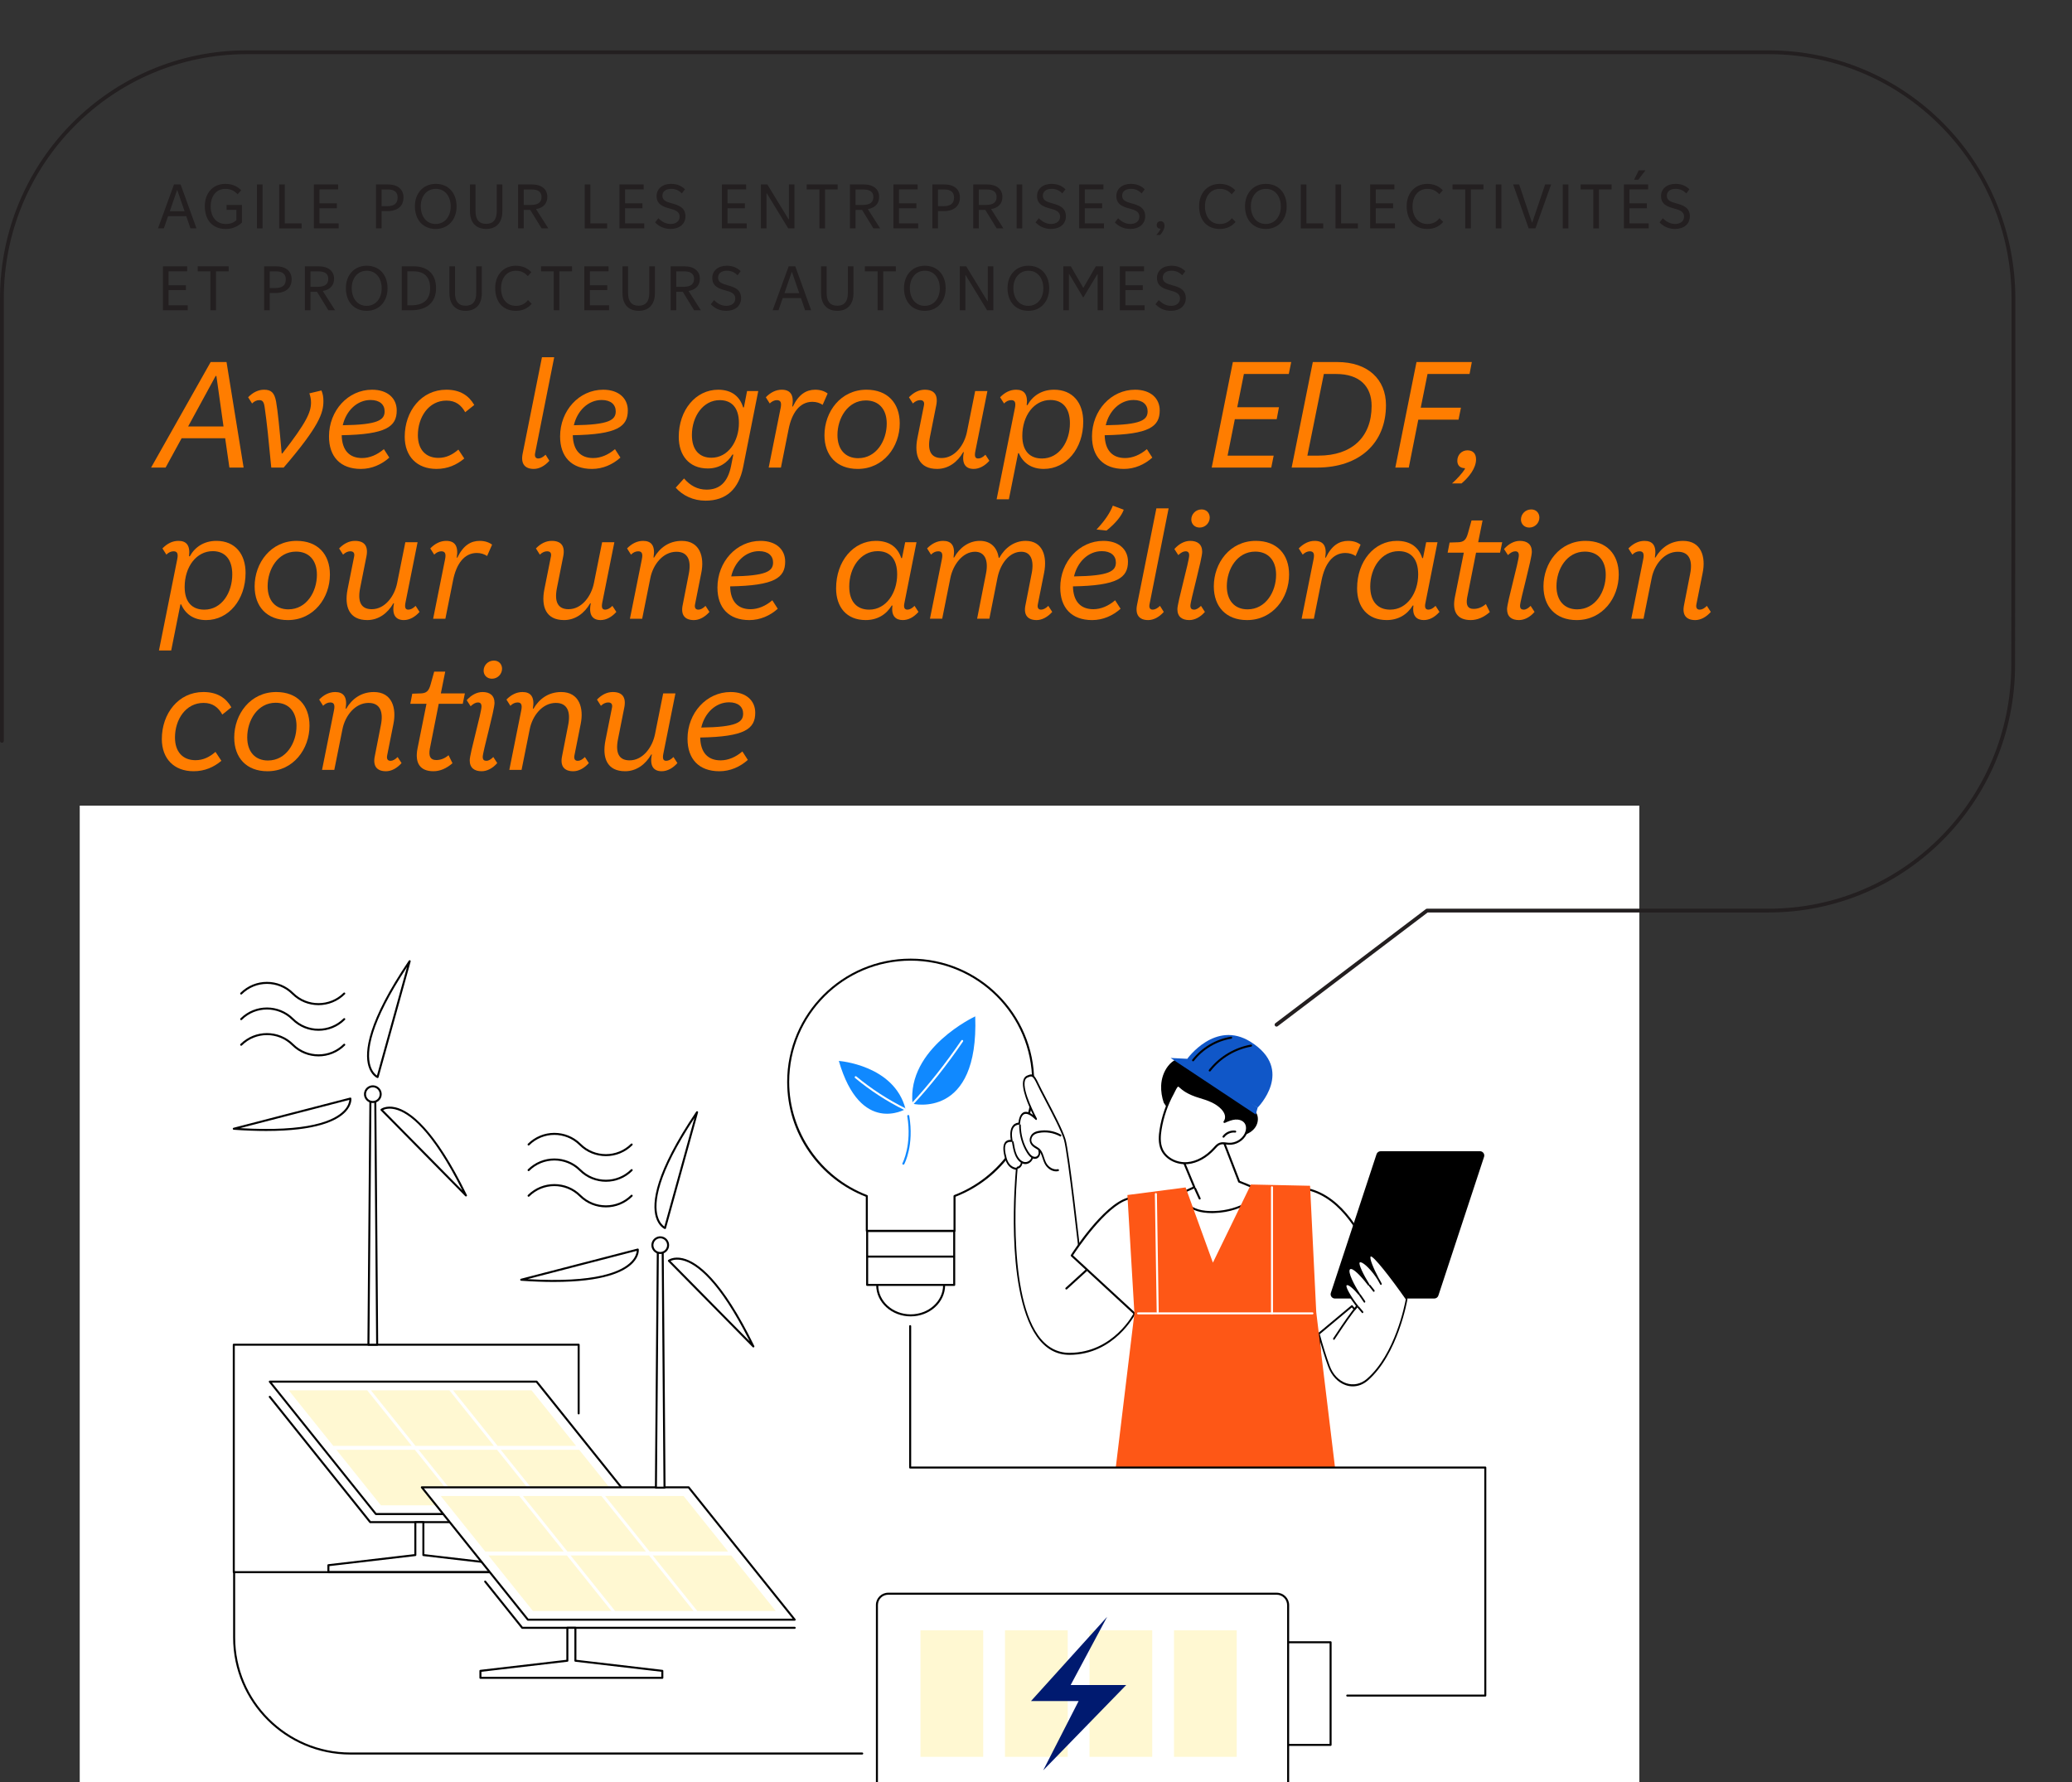 <svg xmlns="http://www.w3.org/2000/svg" xmlns:xlink="http://www.w3.org/1999/xlink" id="uuid-68560d5a-6e89-478f-9767-ebb0bab189f7" data-name="Calque 1" viewBox="0 0 329 283"><rect x="0" y="0" width="329" height="283" fill="#333333" stroke="none"/><defs><style>      .uuid-1676c4dd-a20a-475e-a415-94df8d69c2ff, .uuid-6a913ead-fd12-4da3-8663-fedc45929d7b {        fill: none;      }      .uuid-6a913ead-fd12-4da3-8663-fedc45929d7b {        stroke: #231f20;        stroke-linecap: round;        stroke-linejoin: round;        stroke-width: .6px;      }      .uuid-624b12d1-a269-4945-8e6d-cf2e8f0ddafa {        clip-path: url(#uuid-5c1a4eeb-8536-4d0d-a960-da012926ded7);      }      .uuid-e54c9038-2a61-4df9-894b-46850c14d115 {        fill: #231f20;      }      .uuid-4d3b2839-5faa-4c50-adcb-d27cb1f19fd2 {        clip-path: url(#uuid-d2c05411-9ae2-43d4-bf8c-f96cd0b7b74d);      }      .uuid-8d846506-403f-4ebb-aca5-d4e3da779c50 {        fill: #fe5716;      }      .uuid-a19834ae-34ec-43b4-91c8-daa0a27520d0 {        fill: #1089ff;      }      .uuid-bebefec1-aacd-4a5f-898f-aad415c6893e {        fill: #ff7d00;      }      .uuid-bbc865c3-0269-466a-bb2c-63f5be7dd057 {        fill: #fff;      }      .uuid-d3e41c13-8202-4a4b-8fb1-ce5f2b83d384 {        fill: #fff8d2;      }      .uuid-d9d11e08-ec8e-4740-b1ac-4f535074b44d {        fill: #1057c8;      }      .uuid-e45eb357-d052-4f0f-b4dd-0f5f1f7f8bb6 {        clip-path: url(#uuid-11479f5f-4384-4a0f-ac4d-89b0456bc600);      }      .uuid-3232fca8-1de5-4061-bf9a-d47ebce95fde {        fill: #001a70;      }    </style><clipPath id="uuid-d2c05411-9ae2-43d4-bf8c-f96cd0b7b74d"><rect class="uuid-1676c4dd-a20a-475e-a415-94df8d69c2ff" x="12.66" y="127.917" width="247.641" height="181.289"></rect></clipPath><clipPath id="uuid-11479f5f-4384-4a0f-ac4d-89b0456bc600"><rect class="uuid-1676c4dd-a20a-475e-a415-94df8d69c2ff" x="12.66" y="127.917" width="247.641" height="181.289"></rect></clipPath><clipPath id="uuid-5c1a4eeb-8536-4d0d-a960-da012926ded7"><rect class="uuid-1676c4dd-a20a-475e-a415-94df8d69c2ff" width="329" height="283"></rect></clipPath></defs><g class="uuid-4d3b2839-5faa-4c50-adcb-d27cb1f19fd2"><rect class="uuid-bbc865c3-0269-466a-bb2c-63f5be7dd057" x="12.66" y="127.917" width="247.641" height="181.289"></rect><polygon class="uuid-bbc865c3-0269-466a-bb2c-63f5be7dd057" points="102.047 240.392 59.683 240.392 42.839 219.374 85.202 219.374 102.047 240.392"></polygon><g class="uuid-e45eb357-d052-4f0f-b4dd-0f5f1f7f8bb6"><path d="M102.047,240.552h-42.363c-.049,0-.094-.022-.125-.06l-16.845-21.019c-.038-.048-.046-.114-.019-.169.026-.055.083-.091.144-.091h42.364c.049,0,.094.022.125.06l16.845,21.019c.038.048.046.114.019.169-.026.055-.083.091-.144.091M59.76,240.233h41.954l-16.589-20.699h-41.954l16.589,20.699Z"></path><path d="M102.047,241.84h-43.264c-.049,0-.094-.022-.125-.06l-15.945-19.895c-.055-.069-.044-.169.025-.225.069-.055.17-.044.225.025l15.897,19.835h43.187c.088,0,.16.072.16.16,0,.088-.071.16-.16.16"></path><polygon class="uuid-bbc865c3-0269-466a-bb2c-63f5be7dd057" points="67.224 246.907 67.224 241.681 65.948 241.681 65.948 246.907 52.145 248.518 52.145 249.623 81.028 249.623 81.028 248.518 67.224 246.907"></polygon><path d="M81.028,249.783h-28.883c-.088,0-.16-.072-.16-.16v-1.105c0-.081.061-.149.141-.159l13.663-1.595v-5.084c0-.088.071-.16.16-.16h1.276c.088,0,.16.071.16.16v5.084l13.662,1.595c.081.009.141.078.141.159v1.105c0,.088-.071.16-.16.16M52.304,249.463h28.564v-.803l-13.662-1.595c-.081-.009-.141-.078-.141-.159v-5.067h-.956v5.067c0,.081-.061.149-.141.159l-13.663,1.595v.803Z"></path><path d="M84.271,249.783h-47.149c-.088,0-.16-.071-.16-.16v-36.116c0-.088.071-.16.16-.16h54.759c.088,0,.16.071.16.16v10.906c0,.088-.071.16-.16.16-.088,0-.16-.072-.16-.16v-10.746h-54.44v35.797h46.989c.088,0,.16.072.16.16,0,.088-.071.16-.16.16"></path><polygon class="uuid-d3e41c13-8202-4a4b-8fb1-ce5f2b83d384" points="65.375 229.569 52.914 229.569 45.849 220.753 58.309 220.753 65.375 229.569"></polygon><polygon class="uuid-d3e41c13-8202-4a4b-8fb1-ce5f2b83d384" points="72.943 239.013 60.483 239.013 53.417 230.197 65.878 230.197 72.943 239.013"></polygon><polygon class="uuid-d3e41c13-8202-4a4b-8fb1-ce5f2b83d384" points="78.421 229.569 65.961 229.569 58.895 220.753 71.356 220.753 78.421 229.569"></polygon><polygon class="uuid-d3e41c13-8202-4a4b-8fb1-ce5f2b83d384" points="85.99 239.013 73.529 239.013 66.464 230.197 78.924 230.197 85.99 239.013"></polygon><polygon class="uuid-d3e41c13-8202-4a4b-8fb1-ce5f2b83d384" points="91.468 229.569 79.008 229.569 71.942 220.753 84.403 220.753 91.468 229.569"></polygon><polygon class="uuid-d3e41c13-8202-4a4b-8fb1-ce5f2b83d384" points="99.037 239.013 86.576 239.013 79.511 230.197 91.971 230.197 99.037 239.013"></polygon><polygon class="uuid-bbc865c3-0269-466a-bb2c-63f5be7dd057" points="126.185 257.169 83.822 257.169 66.977 236.15 109.341 236.15 126.185 257.169"></polygon><path d="M126.185,257.329h-42.363c-.049,0-.094-.022-.125-.06l-16.845-21.019c-.038-.048-.046-.114-.019-.169.026-.055.083-.091.144-.091h42.364c.049,0,.094.022.125.06l16.845,21.019c.038.048.046.114.019.169-.026.055-.083.091-.144.091M83.899,257.009h41.954l-16.589-20.699h-41.954l16.589,20.699Z"></path><path d="M126.185,258.617h-43.264c-.049,0-.094-.022-.125-.06l-5.883-7.34c-.055-.069-.044-.169.025-.225.069-.055.17-.044.224.025l5.835,7.28h43.187c.088,0,.16.072.16.16,0,.088-.071.16-.16.16"></path><polygon class="uuid-bbc865c3-0269-466a-bb2c-63f5be7dd057" points="91.363 263.684 91.363 258.457 90.087 258.457 90.087 263.684 76.283 265.295 76.283 266.4 105.167 266.4 105.167 265.295 91.363 263.684"></polygon><path d="M105.167,266.559h-28.883c-.088,0-.16-.072-.16-.16v-1.105c0-.081.061-.149.141-.159l13.663-1.595v-5.084c0-.088.071-.16.16-.16h1.276c.088,0,.16.071.16.16v5.084l13.662,1.595c.081.009.141.078.141.159v1.105c0,.088-.071.16-.16.16M76.443,266.24h28.564v-.803l-13.662-1.595c-.081-.009-.141-.078-.141-.159v-5.067h-.956v5.067c0,.081-.061.149-.141.159l-13.663,1.595v.803Z"></path><polygon class="uuid-d3e41c13-8202-4a4b-8fb1-ce5f2b83d384" points="89.513 246.345 77.053 246.345 69.987 237.529 82.448 237.529 89.513 246.345"></polygon><polygon class="uuid-d3e41c13-8202-4a4b-8fb1-ce5f2b83d384" points="97.082 255.79 84.621 255.79 77.556 246.973 90.016 246.973 97.082 255.79"></polygon><polygon class="uuid-d3e41c13-8202-4a4b-8fb1-ce5f2b83d384" points="102.56 246.345 90.099 246.345 83.034 237.529 95.494 237.529 102.56 246.345"></polygon><polygon class="uuid-d3e41c13-8202-4a4b-8fb1-ce5f2b83d384" points="110.129 255.79 97.668 255.79 90.603 246.973 103.063 246.973 110.129 255.79"></polygon><polygon class="uuid-d3e41c13-8202-4a4b-8fb1-ce5f2b83d384" points="115.607 246.345 103.146 246.345 96.081 237.529 108.541 237.529 115.607 246.345"></polygon><polygon class="uuid-d3e41c13-8202-4a4b-8fb1-ce5f2b83d384" points="123.175 255.79 110.715 255.79 103.649 246.973 116.11 246.973 123.175 255.79"></polygon><path d="M136.904,278.577H55.634c-10.265,0-18.616-8.334-18.616-18.577v-10.376c0-.088.071-.16.16-.16s.16.071.16.16v10.376c0,10.067,8.208,18.258,18.297,18.258h81.27c.088,0,.16.072.16.16,0,.088-.071.16-.16.16"></path><path class="uuid-bbc865c3-0269-466a-bb2c-63f5be7dd057" d="M149.91,204.054c0,2.648-2.377,4.795-5.31,4.795s-5.31-2.147-5.31-4.795,2.377-4.795,5.31-4.795,5.31,2.147,5.31,4.795"></path><path d="M144.6,209.009c-3.016,0-5.47-2.223-5.47-4.955s2.454-4.955,5.47-4.955,5.47,2.223,5.47,4.955-2.454,4.955-5.47,4.955M144.6,199.418c-2.84,0-5.15,2.079-5.15,4.636s2.311,4.636,5.15,4.636,5.15-2.079,5.15-4.636-2.31-4.636-5.15-4.636"></path><rect class="uuid-bbc865c3-0269-466a-bb2c-63f5be7dd057" x="137.689" y="195.431" width="13.823" height="8.583"></rect><path d="M151.512,204.174h-13.823c-.088,0-.16-.072-.16-.16v-8.583c0-.088.071-.16.16-.16h13.823c.088,0,.16.071.16.16v8.583c0,.088-.071.16-.16.16M137.848,203.854h13.504v-8.264h-13.504v8.264Z"></path><path class="uuid-bbc865c3-0269-466a-bb2c-63f5be7dd057" d="M164.05,171.779c0-10.719-8.708-19.409-19.45-19.409s-19.45,8.69-19.45,19.409c0,8.27,5.186,15.327,12.487,18.123v5.53h13.926v-5.53c7.301-2.796,12.487-9.853,12.487-18.123"></path><path d="M151.563,195.591h-13.926c-.088,0-.16-.072-.16-.16v-5.42c-3.62-1.409-6.714-3.837-8.952-7.026-2.312-3.295-3.534-7.17-3.534-11.206,0-10.79,8.797-19.569,19.61-19.569s19.609,8.778,19.609,19.569c0,4.037-1.222,7.912-3.534,11.206-2.239,3.189-5.332,5.617-8.953,7.026v5.42c0,.088-.071.16-.16.16M137.797,195.271h13.606v-5.37c0-.066.041-.126.103-.149,7.407-2.836,12.384-10.059,12.384-17.974,0-10.614-8.653-19.249-19.29-19.249s-19.29,8.635-19.29,19.249c0,7.914,4.977,15.137,12.384,17.974.062.024.103.083.103.149v5.37Z"></path><path d="M151.46,199.678h-13.721c-.088,0-.16-.071-.16-.16,0-.088.071-.16.16-.16h13.721c.088,0,.16.072.16.16,0,.088-.071.16-.16.16"></path><path class="uuid-a19834ae-34ec-43b4-91c8-daa0a27520d0" d="M143.438,184.925c-.026,0-.052-.006-.076-.019-.078-.042-.107-.139-.065-.216.015-.029,1.529-2.915.762-7.472-.015-.087.044-.169.131-.184.087-.015.169.044.184.131.787,4.673-.73,7.556-.795,7.677-.029.053-.084.084-.141.084"></path><path class="uuid-a19834ae-34ec-43b4-91c8-daa0a27520d0" d="M154.85,161.376s-10.861,5.044-9.955,13.873c0,0,10.547,2.565,9.955-13.873"></path><path class="uuid-bbc865c3-0269-466a-bb2c-63f5be7dd057" d="M144.895,175.408c-.039,0-.078-.014-.109-.043-.065-.06-.068-.161-.008-.226,2.665-2.869,5.385-6.309,7.867-9.949.05-.073.149-.092.222-.042.073.05.092.149.042.222-2.491,3.653-5.222,7.106-7.897,9.986-.031.034-.074.051-.117.051"></path><path class="uuid-a19834ae-34ec-43b4-91c8-daa0a27520d0" d="M133.194,168.451s8.795.631,10.593,7.645c0,0-7.145,4.255-10.593-7.645"></path><path class="uuid-bbc865c3-0269-466a-bb2c-63f5be7dd057" d="M143.677,176.266c-.024,0-.048-.005-.071-.017-2.796-1.387-5.433-3.099-7.835-5.09-.068-.056-.077-.157-.021-.225.057-.068.157-.077.225-.021,2.384,1.975,4.999,3.674,7.774,5.05.079.039.111.135.072.214-.028.056-.084.089-.143.089"></path><path class="uuid-bbc865c3-0269-466a-bb2c-63f5be7dd057" d="M169.06,180.922c.636,2.12,2.521,19.323,2.521,19.323l.609-.894s5.637,4.192,7.967,9.183c0,0-3.203,6.413-10.35,6.422-11.317.015-8.36-29.379-8.36-29.379,0,0-1.251.048-1.728-1.64-.477-1.688-.411-2.945.944-2.785,0,0-.657-2.651,1.173-2.759,0,0,.12-3.293,2.687-.729,0,0-3.324-6.086-1.343-6.758.544-.185.82-.517,1.603,1.185.782,1.701,3.642,6.711,4.278,8.831"></path><path d="M169.798,215.116c-2.065,0-3.801-.975-5.161-2.898-2.718-3.844-3.475-10.895-3.63-16.132-.151-5.064.215-9.457.297-10.359-.363-.048-1.303-.31-1.706-1.736-.348-1.233-.369-2.07-.063-2.56.195-.313.516-.464.96-.451-.076-.43-.186-1.392.191-2.063.22-.392.567-.618,1.032-.673.034-.358.175-1.283.746-1.606.411-.233.943-.095,1.587.408-.664-1.338-1.955-4.208-1.55-5.576.109-.367.326-.608.646-.717.054-.018.105-.038.153-.057.536-.207.874-.248,1.593,1.316.253.549.725,1.448,1.271,2.489,1.15,2.191,2.582,4.918,3.016,6.365.591,1.969,2.209,16.471,2.489,19.004l.424-.622c.046-.067.127-.075.18-.018.054.057.06.158.015.225l-.609.894c-.033.048-.085.067-.133.05-.048-.018-.084-.069-.091-.132-.019-.172-1.89-17.209-2.514-19.288-.424-1.414-1.847-4.124-2.99-6.302-.549-1.045-1.023-1.948-1.279-2.505-.652-1.418-.881-1.33-1.296-1.17-.052.02-.106.041-.162.06-.239.081-.393.251-.472.519-.481,1.627,1.864,5.951,1.888,5.995.036.065.028.153-.019.207-.046.054-.117.057-.167.008-.803-.802-1.451-1.1-1.873-.861-.558.316-.606,1.46-.606,1.472-.003.082-.056.148-.122.152-.438.026-.757.21-.946.547-.417.742-.114,1.992-.111,2.005.013.051.004.106-.023.148-.027.042-.068.063-.111.058-.444-.052-.75.054-.914.316-.244.391-.21,1.151.103,2.257.439,1.552,1.557,1.535,1.604,1.534.001,0,.002,0,.003,0,.036,0,.071.019.095.052.025.035.037.081.032.127-.019.191-1.861,19.175,3.255,26.41,1.309,1.851,2.981,2.79,4.969,2.79h.008c6.995-.009,10.21-6.283,10.242-6.347.037-.075.116-.098.176-.051.06.047.078.145.041.22-.033.065-3.323,6.488-10.459,6.497h-.009Z"></path><path d="M167.711,185.988c-.733,0-1.461-.484-1.851-1.262-.132-.263-.227-.552-.318-.833-.146-.445-.283-.865-.55-1.156-.154-.168-.342-.281-.541-.4-.087-.052-.174-.105-.259-.162-.388-.262-.616-.586-.677-.962-.07-.425.102-.913.428-1.214.297-.274.657-.372.969-.433,1.183-.228,2.439-.023,3.535.578.065.035.094.13.066.21-.029.081-.104.118-.169.082-1.052-.577-2.257-.774-3.393-.554-.282.054-.604.141-.856.374-.206.19-.388.539-.33.892.057.348.33.597.549.745.081.055.165.105.248.155.206.123.418.251.599.447.313.341.469.816.619,1.276.088.268.178.545.298.784.394.787,1.184,1.233,1.919,1.083.07-.014.136.045.147.132.011.087-.036.169-.106.183-.108.022-.217.033-.326.033"></path><path d="M164.325,183.999c-.177,0-.362-.054-.535-.162-.314-.196-.55-.528-.72-.796-.791-1.242-1.232-2.799-1.242-4.384-.001-.088.056-.16.127-.161h.001c.07,0,.127.071.128.158.01,1.514.431,3.002,1.186,4.188.154.242.365.54.635.709.26.162.551.172.758.025.196-.139.333-.495.223-.762-.032-.079-.007-.175.055-.215.063-.04.14-.009.172.069.165.401.017.944-.324,1.186-.136.097-.296.145-.463.145"></path><path d="M162.811,184.83c-.101,0-.203-.014-.303-.042-.529-.149-1.009-.653-1.318-1.383-.27-.638-.383-1.343-.493-2.025-.014-.086.031-.171.1-.188.069-.018.137.039.151.125.106.66.216,1.342.468,1.939.274.647.692,1.092,1.148,1.221.515.146,1.067-.178,1.23-.722.025-.083.098-.125.165-.094.066.031.1.123.075.205-.173.579-.685.964-1.222.964"></path><path d="M161.545,185.56c-.067,0-.124-.066-.128-.151-.004-.088.05-.164.121-.168.269-.018.52-.303.56-.635.011-.087.075-.148.145-.134.07.013.118.094.107.182-.058.482-.409.88-.799.907-.002 0-.005 0-.007 0"></path><path class="uuid-bbc865c3-0269-466a-bb2c-63f5be7dd057" d="M181.624,209.009c-.011,0-.022-.001-.033-.003-.086-.018-.142-.103-.124-.189l1.622-7.746c.018-.086.103-.142.189-.124.086.018.142.103.124.189l-1.622,7.746c-.016.075-.082.127-.156.127"></path><path class="uuid-bbc865c3-0269-466a-bb2c-63f5be7dd057" d="M206.572,212.868c-.069,0-.133-.045-.153-.115-.533-1.834-1.151-3.668-1.839-5.451-.032-.082.009-.175.092-.206.082-.032.175.009.206.092.691,1.792,1.312,3.634,1.847,5.476.025.085-.024.173-.109.198-.015.004-.03.006-.045.006"></path><path class="uuid-bbc865c3-0269-466a-bb2c-63f5be7dd057" d="M180.125,224.184l1.182-14.558-11.132-10.274s4.963-7.803,8.838-9.005c3.876-1.202,22.606-2.19,27.472-1.718,7.717.749,10.985,10.965,11.877,11.712l2.366,3.883-11.289,7.554.429,11.684-29.744.723Z"></path><path d="M180.125,224.344c-.044,0-.086-.018-.116-.05-.031-.033-.047-.077-.043-.123l1.176-14.481-11.075-10.221c-.057-.052-.068-.138-.026-.203.204-.321,5.039-7.867,8.926-9.072,3.825-1.186,22.533-2.21,27.535-1.724,6.192.601,9.517,7.127,11.115,10.263.384.754.688,1.35.849,1.485.013.011.025.024.034.039l2.366,3.883c.045.073.024.168-.048.216l-11.215,7.505.426,11.595c.002.043-.014.084-.043.115-.029.031-.07.049-.113.05l-29.744.723c-.001,0-.003,0-.004,0M170.382,199.325l11.033,10.183c.036.033.055.081.051.13l-1.168,14.382,29.404-.714-.424-11.523c-.002-.055.025-.108.071-.139l11.162-7.469-2.274-3.732c-.208-.194-.475-.717-.907-1.566-1.572-3.086-4.843-9.506-10.861-10.09-4.982-.484-23.607.532-27.41,1.712-3.525,1.093-8.053,7.869-8.678,8.827"></path><path d="M227.743,206.175h-15.779c-.464,0-.792-.453-.647-.892l7.255-22.028c.092-.279.353-.468.647-.468h15.779c.464,0,.792.453.647.892l-7.255,22.028c-.092.279-.353.468-.647.468"></path><path class="uuid-bbc865c3-0269-466a-bb2c-63f5be7dd057" d="M215.502,207.383s-2.214-2.86-1.776-3.397c.438-.538,2.085,1.494,2.085,1.494,0,0-2.177-3.31-1.549-4.042.628-.732,3.06,2.548,3.06,2.548,0,0-1.967-3.126-1.51-3.646.457-.519,2.499,1.567,3.457,3.522,0,0-2.259-3.896-1.699-4.49.56-.594,5.783,6.888,5.783,6.888,0,0-1.419,8.611-6.231,12.796-2.102,1.827-5.033.779-6.103-2.123-.474-1.285-1.014-2.964-1.612-5.156l5.26-4.394.416.511.419-.511Z"></path><path d="M214.805,220.121c-.374,0-.75-.062-1.121-.188-1.235-.419-2.248-1.489-2.781-2.934-.527-1.429-1.071-3.169-1.617-5.171-.019-.069.002-.144.05-.184l5.26-4.394c.05-.042.117-.034.161.019l.327.401.238-.291c-.727-.951-2.143-2.946-1.685-3.508.276-.339.832.02,1.337.488-.601-1.082-1.247-2.516-.799-3.038.09-.105.207-.155.35-.149.474.021,1.207.712,1.818,1.392-.494-.948-.922-1.997-.619-2.343.091-.104.219-.142.379-.113.449.08,1.164.696,1.851,1.516-.459-1.026-.783-2.04-.468-2.375.155-.164.443-.468,3.277,3.233,1.362,1.778,2.672,3.654,2.685,3.672.026.038.037.088.029.137-.014.087-1.484,8.722-6.284,12.895-.708.615-1.541.935-2.39.935M209.56,211.841c.533,1.943,1.062,3.633,1.575,5.024.501,1.359,1.454,2.365,2.616,2.759,1.139.387,2.34.131,3.297-.701,4.477-3.892,6.009-11.758,6.166-12.62-2.423-3.466-5.159-6.949-5.568-6.806-.242.259.422,1.868,1.278,3.464.168.271.322.545.454.815.036.073.019.169-.038.216-.057.048-.134.03-.175-.039-.113-.194-.276-.481-.459-.82-.865-1.383-2.091-2.613-2.639-2.71-.056-.01-.13-.012-.17.033-.221.251.611,1.975,1.525,3.429.042.067.035.165-.018.22-.052.056-.13.05-.177-.013-.529-.714-2.049-2.573-2.712-2.603-.072-.003-.127.017-.166.063-.372.434.689,2.497,1.561,3.824.043.066.038.162-.013.219-.05.057-.128.055-.176-.004-.752-.927-1.698-1.749-1.906-1.494-.185.227.646,1.71,1.778,3.173.049.063.048.164-.003.225l-.419.511c-.05.061-.129.061-.179-0l-.342-.419-5.092,4.254Z"></path><path d="M211.804,212.735c-.029,0-.058-.012-.082-.037-.054-.057-.061-.158-.016-.225.157-.233.327-.488.506-.757.995-1.492,2.233-3.35,3.204-4.451.052-.059.133-.055.181.011.048.065.044.166-.009.226-.957,1.087-2.189,2.934-3.179,4.419-.18.27-.35.525-.507.758-.025.038-.062.057-.098.057"></path><path d="M216.341,208.495c-.032,0-.063-.014-.088-.044l-.647-.763c-.051-.061-.054-.162-.005-.226.049-.064.13-.067.181-.006l.647.764c.051.061.054.162.005.226-.025.033-.059.05-.093.05"></path><path d="M216.656,206.832c-.036,0-.072-.019-.098-.056l-.703-1.031c-.046-.067-.039-.168.015-.225.054-.057.134-.049.18.018l.703,1.031c.046.067.039.168-.015.225-.024.026-.054.038-.083.038"></path><path d="M218.138,205.112c-.033,0-.066-.016-.091-.048l-.639-.815c-.049-.063-.049-.164.002-.226.051-.062.132-.061.181.002l.639.815c.049.063.049.164-.002.226-.025.03-.057.046-.089.046"></path><path d="M172.602,201.648c.033.063.021.142-.034.192l-3.141,2.86c-.065.059-.166.055-.226-.011-.059-.065-.055-.166.011-.226l3.141-2.86c.065-.059.166-.055.226.011.009.01.017.022.024.034"></path><path class="uuid-bbc865c3-0269-466a-bb2c-63f5be7dd057" d="M187.486,183.324l2.155,5.183-1.902.87s-.089,3.214,5.026,3.068c5.115-.146,7.752-3.295,7.752-3.295l-3.762-1.531-2.85-7.388-6.418,3.093Z"></path><path d="M192.428,192.609c-1.796,0-3.131-.425-3.972-1.265-.897-.896-.879-1.928-.878-1.972.002-.061.038-.116.093-.141l1.762-.805-2.095-5.041c-.033-.078.002-.168.078-.205l6.419-3.093c.041-.019.087-.021.128-.005.042.016.074.05.09.091l2.825,7.324,3.698,1.505c.047.019.083.06.095.109.012.05 0.0.102-.033.141-.027.032-2.742,3.205-7.87,3.352-.115.003-.229.005-.34.005M187.902,189.478c.02.26.135.999.785,1.646.829.824,2.198,1.214,4.072,1.161,4.313-.123,6.858-2.433,7.482-3.074l-3.548-1.444c-.041-.017-.073-.049-.089-.09l-2.788-7.227-6.126,2.953,2.097,5.044c.033.08-.003.171-.081.207l-1.805.825Z"></path><path d="M190.485,190.456c-.061,0-.119-.035-.145-.093l-.714-1.564c-.036-.08-.001-.175.079-.212.08-.037.175-.001.212.079l.714,1.565c.036.08.001.175-.079.212-.021.01-.044.015-.066.015"></path><path d="M199.425,176.618c-.526-.788-1.621-1.088-2.054-1.931-.334-.65-.175-1.428-.108-2.155.178-1.93-.377-3.919-1.529-5.479-.525-.711-1.188-1.337-1.951-1.777-.042.062-.083.126-.127.188-.493.706-1.049,1.41-1.704,1.989.05.007.102.015.152.022.193.029.144.346-.046.336-.167-.009-.335-.021-.502-.034-.289.218-.595.411-.923.569-.583.28-1.209.439-1.859.397-.333-.022-.662-.086-.979-.189-.328-.106-.614-.276-.918-.425-.552.266-1.041.647-1.435,1.166-.671.884-1.024,1.966-1.07,3.069-.038.913.113,1.84.412,2.721,1.16,1.924,3.012,3.46,5.067,4.289,1.615.651,3.354.954,5.093,1.054.815.047,1.645.048,2.435-.162.789-.21,1.542-.653,1.984-1.338.442-.686.517-1.631.064-2.31"></path><path class="uuid-bbc865c3-0269-466a-bb2c-63f5be7dd057" d="M184.282,179.34c-.17,1.062-.236,2.192.203,3.174.671,1.5,2.45,2.31,4.089,2.159,1.639-.151,3.116-1.115,4.219-2.334.259-.286.517-.599.878-.735.458-.174.967-.024,1.457,0,1.075.053,2.153-.574,2.636-1.533.284-.564.355-1.283,0-1.805-.342-.502-1.004-.709-1.611-.666-.607.043-1.178.294-1.734.541.251-.303.311-.735.22-1.117-.092-.383-.319-.721-.588-1.009-.902-.966-2.211-1.438-3.481-1.808-2.832-.825-3.193-1.889-3.505-1.84-.31.048-.663.942-.802,1.195-.983,1.795-1.658,3.758-1.981,5.778"></path><path d="M188.178,184.851c-1.658,0-3.229-.912-3.837-2.271-.482-1.077-.368-2.311-.215-3.265.328-2.043 1-4.004,1.999-5.829.027-.049.062-.123.103-.21.264-.555.508-1.019.814-1.066.17-.027.3.09.497.266.399.355,1.141,1.015,3.076,1.579,1.301.379,2.632.866,3.553,1.852.328.351.539.715.627,1.081.068.285.059.572-.021.826.427-.178.888-.338,1.369-.372.578-.041,1.343.131,1.755.735.424.623.284,1.425.011,1.966-.509,1.01-1.658,1.677-2.787,1.621-.143-.007-.286-.024-.425-.041-.346-.041-.674-.081-.967.031-.294.111-.525.369-.75.619l-.067.074c-1.265,1.398-2.8,2.246-4.323,2.386-.137.013-.275.019-.412.019M184.44,179.365c-.146.91-.256,2.084.192,3.084.604,1.351,2.255,2.219,3.928,2.065,1.442-.133,2.904-.944,4.115-2.283l.066-.073c.249-.278.507-.566.874-.704.367-.139.749-.093,1.119-.049.139.017.271.032.403.039,1.013.049,2.032-.545,2.486-1.446.232-.461.357-1.134.011-1.643-.336-.493-.979-.631-1.468-.596-.586.042-1.143.289-1.68.528-.068.03-.147.01-.192-.05-.045-.059-.043-.141.004-.199.202-.243.274-.618.187-.978-.075-.311-.26-.626-.55-.937-.868-.93-2.152-1.397-3.409-1.763-2.004-.584-2.812-1.302-3.2-1.647-.096-.085-.204-.182-.242-.188-.158.025-.467.674-.569.888-.045.094-.083.173-.112.227-.982,1.793-1.642,3.719-1.964,5.726"></path><path d="M194.273,180.637c-.033,0-.065-.01-.094-.03-.071-.052-.087-.152-.035-.223.453-.623,1.24-.966,2.006-.872.087.011.15.09.139.178-.011.087-.089.15-.178.139-.641-.078-1.329.22-1.709.743-.031.043-.08.066-.129.066"></path><polygon class="uuid-d9d11e08-ec8e-4740-b1ac-4f535074b44d" points="199.395 176.959 185.871 167.98 188.52 168.115 199.696 175.86 199.395 176.959"></polygon><path class="uuid-d9d11e08-ec8e-4740-b1ac-4f535074b44d" d="M189.078,169.692l-.558-1.576s4.441-6.225,10.058-2.698c7.087,4.45,1.117,10.443,1.117,10.443l-10.618-6.168Z"></path><path d="M192.087,170.132c-.033,0-.067-.01-.096-.032-.07-.052-.085-.151-.034-.222l.165-.228c.015-.021.034-.037.056-.048,1.617-1.947,3.947-3.302,6.443-3.74.087-.015.17.043.185.13.015.087-.043.17-.13.185-2.534.444-4.889,1.863-6.464,3.892-.031.041-.079.062-.126.062"></path><path d="M189.441,168.513c-.034,0-.069-.011-.098-.034-.07-.054-.082-.154-.028-.224,1.496-1.925,3.735-3.255,6.144-3.65.088-.014.169.045.183.132.014.087-.045.169-.132.183-2.33.382-4.497,1.669-5.944,3.531-.032.041-.079.062-.126.062"></path><polygon class="uuid-8d846506-403f-4ebb-aca5-d4e3da779c50" points="198.625 188.073 192.589 200.481 188.258 188.537 179.014 189.743 180.125 208.534 177.161 233.049 211.984 233.049 208.999 208.336 208.017 188.274 198.625 188.073"></polygon><path class="uuid-bbc865c3-0269-466a-bb2c-63f5be7dd057" d="M208.395,208.694h-27.682c-.088,0-.16-.071-.16-.16,0-.088.071-.16.16-.16h27.682c.088,0,.16.072.16.16,0,.088-.071.16-.16.16"></path><path class="uuid-bbc865c3-0269-466a-bb2c-63f5be7dd057" d="M201.971,208.694c-.088,0-.16-.071-.16-.16v-20.027c0-.088.071-.16.16-.16s.16.072.16.16v20.027c0,.088-.071.16-.16.16"></path><path class="uuid-bbc865c3-0269-466a-bb2c-63f5be7dd057" d="M183.824,208.495c-.087,0-.158-.07-.16-.157l-.289-18.752c-.001-.088.069-.161.157-.162h.003c.087,0,.158.07.16.157l.289,18.752c.001.088-.069.161-.157.162h-.003Z"></path><path d="M235.84,269.377h-21.917c-.088,0-.16-.071-.16-.16,0-.088.071-.16.16-.16h21.758v-35.888h-91.162c-.088,0-.16-.071-.16-.16v-22.45c0-.088.071-.16.16-.16s.16.071.16.16v22.29h91.162c.088,0,.16.072.16.16v36.207c0,.088-.071.16-.16.16"></path><polygon class="uuid-bbc865c3-0269-466a-bb2c-63f5be7dd057" points="59.888 213.507 58.5 213.507 58.821 173.728 59.58 173.728 59.888 213.507"></polygon><path d="M59.888,213.667h-1.388c-.043,0-.084-.017-.113-.047s-.047-.071-.046-.114l.321-39.779c.001-.088.072-.159.16-.159h.759c.088,0,.159.071.16.159l.308,39.779c0.0.043-.016.084-.046.114-.03.03-.071.047-.113.047M58.661,213.347h1.066l-.305-39.459h-.442l-.319,39.459Z"></path><path class="uuid-bbc865c3-0269-466a-bb2c-63f5be7dd057" d="M37.122,179.22l18.51-4.793s.798,6.131-18.51,4.793"></path><path d="M42.264,179.571c-1.538,0-3.249-.06-5.153-.192-.078-.005-.141-.067-.148-.145-.007-.078.043-.15.119-.169l18.51-4.793c.044-.011.091-.003.129.022.038.026.063.066.069.112.005.041.119,1.02-.917,2.12-1.379,1.464-4.701,3.045-12.61,3.045M38.129,179.124c10.8.628,14.936-1.16,16.497-2.801.684-.719.822-1.379.846-1.69l-17.343,4.491Z"></path><path class="uuid-bbc865c3-0269-466a-bb2c-63f5be7dd057" d="M73.988,189.809l-13.415-13.6s4.922-3.756,13.415,13.6"></path><path d="M73.988,189.969c-.042,0-.083-.016-.114-.048l-13.415-13.6c-.032-.033-.049-.078-.045-.123.003-.046.026-.088.062-.116.033-.025.827-.615,2.305-.266,2.34.553,6.209,3.417,11.35,13.923.034.07.013.155-.051.201-.028.02-.06.029-.092.029M60.832,176.243l12.571,12.744c-4.863-9.664-8.487-12.339-10.694-12.86-.965-.228-1.599-.018-1.877.116"></path><path class="uuid-bbc865c3-0269-466a-bb2c-63f5be7dd057" d="M65.049,152.617l-5.095,18.393s-5.72-2.376,5.095-18.393"></path><path d="M59.953,171.17c-.021,0-.042-.004-.061-.012-.038-.016-.948-.408-1.383-1.86-.69-2.299-.139-7.075,6.408-16.77.044-.065.129-.088.199-.056.071.033.108.112.087.188l-5.095,18.393c-.012.044-.043.081-.084.101-.022.011-.046.016-.07.016M64.629,153.534c-5.941,9.012-6.46,13.48-5.821,15.651.282.957.788,1.408,1.046,1.584l4.774-17.235Z"></path><path class="uuid-bbc865c3-0269-466a-bb2c-63f5be7dd057" d="M60.403,174.059c-.183.662-.87,1.051-1.534.868-.664-.183-1.053-.869-.87-1.531.183-.662.87-1.051,1.534-.868.664.183,1.053.869.87,1.531"></path><path d="M59.2,175.132c-.124,0-.249-.016-.374-.051-.363-.1-.664-.335-.85-.662-.185-.326-.231-.705-.131-1.066.207-.746.983-1.185,1.73-.979.363.1.664.335.85.662.185.326.232.705.132,1.066-.172.622-.74,1.03-1.356,1.03M59.201,172.643c-.477,0-.915.316-1.048.796-.077.279-.041.571.101.823.143.253.376.434.657.511.578.159,1.178-.18,1.338-.756.077-.279.041-.571-.102-.823-.143-.253-.376-.434-.657-.511-.097-.027-.194-.039-.29-.039"></path><path d="M50.572,159.596c-1.523,0-3.045-.578-4.205-1.735-2.194-2.189-5.764-2.189-7.958,0-.062.062-.164.062-.226-0-.062-.062-.062-.164 0-.226,2.318-2.313,6.091-2.313,8.409,0,2.194,2.189,5.764,2.189,7.958,0,.062-.062.163-.062.226 0.0.062.062.062.164-0.0.226-1.159,1.157-2.682,1.735-4.204,1.735"></path><path d="M50.572,163.662c-1.523,0-3.045-.578-4.205-1.735-2.194-2.189-5.764-2.189-7.958,0-.062.062-.164.062-.226-0-.062-.062-.062-.164 0-.226,2.318-2.313,6.091-2.313,8.409,0,2.194,2.189,5.764,2.189,7.958,0,.062-.062.163-.062.226 0.0.062.062.062.164-0.0.226-1.159,1.157-2.682,1.735-4.204,1.735"></path><path d="M50.572,167.728c-1.523,0-3.045-.578-4.205-1.735-2.194-2.189-5.764-2.189-7.958,0-.062.062-.164.062-.226-0-.062-.062-.062-.164 0-.226,2.318-2.313,6.091-2.313,8.409,0,2.194,2.189,5.764,2.189,7.958,0,.062-.062.163-.062.226 0.0.062.062.062.164-0.0.226-1.159,1.157-2.682,1.735-4.204,1.735"></path><polygon class="uuid-bbc865c3-0269-466a-bb2c-63f5be7dd057" points="105.515 236.204 104.147 236.204 104.458 197.701 105.217 197.701 105.515 236.204"></polygon><path d="M105.515,236.364h-1.368c-.043,0-.084-.017-.113-.047-.03-.03-.047-.071-.046-.114l.311-38.504c.001-.088.072-.158.16-.158h.759c.088,0,.159.071.16.159l.298,38.504c0.0.043-.016.084-.046.114-.03.03-.071.047-.113.047M104.308,236.044h1.046l-.295-38.184h-.442l-.308,38.184Z"></path><path class="uuid-bbc865c3-0269-466a-bb2c-63f5be7dd057" d="M82.759,203.192l18.51-4.793s.798,6.131-18.51,4.793"></path><path d="M87.901,203.543c-1.538,0-3.249-.06-5.153-.192-.078-.005-.141-.067-.148-.145-.007-.078.043-.15.119-.169l18.51-4.793c.044-.011.091-.004.129.022.038.026.063.066.069.112.005.041.119,1.019-.916,2.12-1.379,1.464-4.701,3.045-12.61,3.045M83.766,203.097c10.8.628,14.936-1.16,16.497-2.801.684-.719.822-1.379.846-1.69l-17.343,4.491Z"></path><path class="uuid-bbc865c3-0269-466a-bb2c-63f5be7dd057" d="M119.625,213.782l-13.415-13.6s4.922-3.756,13.415,13.6"></path><path d="M119.625,213.942c-.042,0-.083-.016-.114-.048l-13.415-13.6c-.032-.033-.049-.078-.045-.123.003-.046.026-.088.062-.116.033-.025.827-.615,2.305-.266,2.34.553,6.209,3.417,11.35,13.923.034.07.013.155-.051.201-.028.02-.06.029-.092.029M106.469,200.217l12.57,12.743c-4.851-9.64-8.469-12.323-10.673-12.855-.971-.234-1.615-.023-1.897.112"></path><path class="uuid-bbc865c3-0269-466a-bb2c-63f5be7dd057" d="M110.686,176.59l-5.095,18.393s-5.72-2.376,5.095-18.393"></path><path d="M105.59,195.143c-.021,0-.042-.004-.061-.012-.038-.016-.948-.408-1.384-1.86-.69-2.299-.139-7.075,6.408-16.77.044-.065.129-.088.199-.056.071.033.108.112.087.188l-5.095,18.393c-.012.044-.043.081-.084.101-.022.011-.046.016-.07.016M110.266,177.506c-5.941,9.012-6.46,13.48-5.821,15.651.282.956.788,1.408,1.046,1.584l4.774-17.235Z"></path><path class="uuid-bbc865c3-0269-466a-bb2c-63f5be7dd057" d="M106.039,198.032c-.183.662-.87,1.051-1.534.868-.664-.183-1.053-.869-.87-1.531.183-.662.87-1.051,1.534-.868.664.183,1.053.869.87,1.531"></path><path d="M104.837,199.105c-.124,0-.249-.016-.374-.051-.362-.1-.664-.335-.849-.661-.185-.326-.233-.705-.132-1.067.207-.746.984-1.185,1.731-.979.362.1.664.335.849.661.185.326.232.705.132,1.067-.172.622-.74,1.03-1.356,1.03M104.838,196.616c-.477,0-.915.316-1.048.796-.077.279-.041.572.102.824.143.252.376.433.656.511.577.159,1.178-.18,1.338-.756.077-.279.041-.572-.102-.824-.143-.252-.376-.433-.656-.511-.097-.027-.194-.039-.29-.039M106.039,198.032h.002-.002Z"></path><path d="M96.209,183.569c-1.523,0-3.045-.578-4.205-1.735-2.194-2.189-5.764-2.189-7.958,0-.062.062-.164.062-.226-0-.062-.062-.062-.164 0-.226,2.318-2.313,6.09-2.314,8.409,0,2.194,2.189,5.764,2.189,7.958,0,.062-.062.164-.062.226 0.0.062.062.062.164-0.0.226-1.159,1.157-2.682,1.735-4.204,1.735"></path><path d="M96.209,187.635c-1.523,0-3.045-.578-4.205-1.735-2.194-2.189-5.764-2.189-7.958,0-.062.062-.164.062-.226-0-.062-.062-.062-.164 0-.226,2.318-2.313,6.09-2.314,8.409,0,2.194,2.189,5.764,2.189,7.958,0,.062-.062.164-.062.226 0.0.062.062.062.164-0.0.226-1.159,1.157-2.682,1.735-4.204,1.735"></path><path d="M96.209,191.701c-1.523,0-3.045-.578-4.205-1.735-2.194-2.189-5.764-2.189-7.958,0-.062.062-.164.062-.226-0-.062-.062-.062-.164 0-.226,2.318-2.313,6.09-2.314,8.409,0,2.194,2.189,5.764,2.189,7.958,0,.062-.062.164-.062.226 0.0.062.062.062.164-0.0.226-1.159,1.157-2.682,1.735-4.204,1.735"></path><path class="uuid-bbc865c3-0269-466a-bb2c-63f5be7dd057" d="M139.241,282.97v-28.14c0-.985.799-1.784,1.784-1.784h61.697c1.002,0,1.814.812,1.814,1.814v28.079c0,1.002-.812,1.814-1.814,1.814h-61.697c-.985,0-1.784-.799-1.784-1.784"></path><path d="M202.722,284.914h-61.697c-1.072,0-1.944-.872-1.944-1.944v-28.14c0-1.072.872-1.944,1.944-1.944h61.697c1.088,0,1.974.885,1.974,1.974v28.079c0,1.088-.885,1.974-1.974,1.974M141.025,253.206c-.896,0-1.624.729-1.624,1.624v28.14c0,.896.729,1.624,1.624,1.624h61.697c.912,0,1.654-.742,1.654-1.654v-28.079c0-.912-.742-1.654-1.654-1.654h-61.697Z"></path><rect class="uuid-bbc865c3-0269-466a-bb2c-63f5be7dd057" x="204.536" y="260.753" width="6.74" height="16.294"></rect><path d="M211.276,277.207h-6.74c-.088,0-.16-.072-.16-.16v-16.294c0-.088.071-.16.16-.16h6.74c.088,0,.16.071.16.16v16.294c0,.088-.071.16-.16.16M204.696,276.888h6.421v-15.975h-6.421v15.975Z"></path><rect class="uuid-d3e41c13-8202-4a4b-8fb1-ce5f2b83d384" x="186.414" y="258.859" width="9.96" height="20.083"></rect><rect class="uuid-d3e41c13-8202-4a4b-8fb1-ce5f2b83d384" x="172.995" y="258.859" width="9.96" height="20.083"></rect><rect class="uuid-d3e41c13-8202-4a4b-8fb1-ce5f2b83d384" x="159.576" y="258.859" width="9.96" height="20.083"></rect><rect class="uuid-d3e41c13-8202-4a4b-8fb1-ce5f2b83d384" x="146.157" y="258.859" width="9.96" height="20.083"></rect><polygon class="uuid-3232fca8-1de5-4061-bf9a-d47ebce95fde" points="175.796 256.712 163.703 270.091 171.265 270.091 165.642 281.089 178.827 267.54 170.004 267.54 175.796 256.712"></polygon></g></g><g class="uuid-624b12d1-a269-4945-8e6d-cf2e8f0ddafa"><path class="uuid-6a913ead-fd12-4da3-8663-fedc45929d7b" d="M202.693,162.7l23.897-18.12h54.218c21.456,0,38.849-17.424,38.849-39.016l.043-35.644v-22.524c0-21.592-17.393-39.096-38.849-39.096H39.148C17.693,8.3.3,25.804.3,47.396v70.24"></path></g><g><path class="uuid-e54c9038-2a61-4df9-894b-46850c14d115" d="M30.237,36.252l-.66-1.929h-2.889l-.669,1.929h-.93l2.539-6.967h1.049l2.519,6.967h-.96ZM26.959,33.543h2.349l-1.149-3.338h-.05l-1.149,3.338Z"></path><path class="uuid-e54c9038-2a61-4df9-894b-46850c14d115" d="M32.52,32.724c0-2.029,1.25-3.528,3.258-3.528,1.19,0,1.979.46,2.519,1.01l-.569.64c-.5-.54-1.1-.859-1.949-.859-1.499,0-2.329,1.23-2.329,2.778,0,1.599.83,2.799,2.429,2.799.72,0,1.23-.231,1.649-.59v-1.649h-1.549v-.789h2.438v2.808c-.769.69-1.589,1.01-2.559,1.01-2.169,0-3.338-1.459-3.338-3.628Z"></path><path class="uuid-e54c9038-2a61-4df9-894b-46850c14d115" d="M40.799,36.262v-6.977h.889v6.977h-.889Z"></path><path class="uuid-e54c9038-2a61-4df9-894b-46850c14d115" d="M44.33,36.262v-6.977h.889v6.186h2.669v.79h-3.558Z"></path><path class="uuid-e54c9038-2a61-4df9-894b-46850c14d115" d="M49.839,36.262v-6.977h3.848v.79h-2.958v2.209h2.759v.779h-2.759v2.408h3.048v.79h-3.938Z"></path><path class="uuid-e54c9038-2a61-4df9-894b-46850c14d115" d="M59.699,36.262v-6.977h1.879c1.599,0,2.489.79,2.489,2.06,0,1.379-.93,2.179-2.599,2.179h-.879v2.738h-.89ZM60.589,32.733h.849c1.21,0,1.699-.46,1.699-1.379,0-.88-.56-1.27-1.569-1.27h-.979v2.648Z"></path><path class="uuid-e54c9038-2a61-4df9-894b-46850c14d115" d="M65.879,32.744c0-2.05,1.31-3.549,3.309-3.549,2.029,0,3.308,1.449,3.308,3.588,0,2.06-1.31,3.568-3.308,3.568-2.039,0-3.309-1.459-3.309-3.607ZM71.566,32.783c0-1.608-.909-2.798-2.358-2.798-1.5,0-2.399,1.23-2.399,2.759,0,1.618.899,2.818,2.359,2.818,1.499,0,2.398-1.23,2.398-2.779Z"></path><path class="uuid-e54c9038-2a61-4df9-894b-46850c14d115" d="M74.619,33.523v-4.238h.889v4.268c0,1.2.48,1.989,1.69,1.989,1.089,0,1.679-.649,1.679-2.019v-4.238h.89v4.248c0,1.919-1.06,2.818-2.568,2.818-1.489,0-2.579-.869-2.579-2.828Z"></path><path class="uuid-e54c9038-2a61-4df9-894b-46850c14d115" d="M82.269,36.262v-6.977h2.149c1.599,0,2.488.76,2.488,1.98,0,1.029-.62,1.728-1.769,1.929v.05l1.929,3.019h-1.069l-1.799-2.929h-1.04v2.929h-.889ZM83.158,32.544h1.1c1.27,0,1.729-.479,1.729-1.279,0-.79-.55-1.18-1.579-1.18h-1.25v2.459Z"></path><path class="uuid-e54c9038-2a61-4df9-894b-46850c14d115" d="M92.849,36.262v-6.977h.889v6.186h2.669v.79h-3.558Z"></path><path class="uuid-e54c9038-2a61-4df9-894b-46850c14d115" d="M98.359,36.262v-6.977h3.848v.79h-2.958v2.209h2.759v.779h-2.759v2.408h3.048v.79h-3.938Z"></path><path class="uuid-e54c9038-2a61-4df9-894b-46850c14d115" d="M104.019,35.312l.519-.66c.55.55,1.2.91,1.949.91.799,0,1.439-.41,1.429-1.19-.01-.78-.73-1.05-1.599-1.27-1.01-.27-2.059-.63-2.059-1.978,0-1.13.91-1.93,2.309-1.93.99,0,1.669.35,2.199.859l-.5.66c-.46-.479-.989-.73-1.689-.73-.91,0-1.399.449-1.399,1.1,0,.739.61.959,1.54,1.219,1.029.28,2.119.649,2.119,2.039,0,1.22-.94,2.009-2.359,2.009-1.02,0-1.809-.37-2.458-1.039Z"></path><path class="uuid-e54c9038-2a61-4df9-894b-46850c14d115" d="M114.629,36.262v-6.977h3.848v.79h-2.958v2.209h2.758v.779h-2.758v2.408h3.048v.79h-3.938Z"></path><path class="uuid-e54c9038-2a61-4df9-894b-46850c14d115" d="M120.819,36.262v-6.977h1.02l3.368,5.527h.06v-5.527h.88v6.977h-.99l-3.398-5.567h-.05v5.567h-.889Z"></path><path class="uuid-e54c9038-2a61-4df9-894b-46850c14d115" d="M130.108,36.262v-6.186h-2.019v-.79h4.918v.79h-2.009v6.186h-.889Z"></path><path class="uuid-e54c9038-2a61-4df9-894b-46850c14d115" d="M134.958,36.262v-6.977h2.149c1.599,0,2.488.76,2.488,1.98,0,1.029-.62,1.728-1.769,1.929v.05l1.929,3.019h-1.069l-1.799-2.929h-1.04v2.929h-.889ZM135.848,32.544h1.1c1.27,0,1.729-.479,1.729-1.279,0-.79-.55-1.18-1.579-1.18h-1.25v2.459Z"></path><path class="uuid-e54c9038-2a61-4df9-894b-46850c14d115" d="M141.858,36.262v-6.977h3.848v.79h-2.958v2.209h2.758v.779h-2.758v2.408h3.048v.79h-3.938Z"></path><path class="uuid-e54c9038-2a61-4df9-894b-46850c14d115" d="M148.048,36.262v-6.977h1.879c1.599,0,2.489.79,2.489,2.06,0,1.379-.93,2.179-2.599,2.179h-.88v2.738h-.889ZM148.938,32.733h.85c1.21,0,1.699-.46,1.699-1.379,0-.88-.56-1.27-1.569-1.27h-.98v2.648Z"></path><path class="uuid-e54c9038-2a61-4df9-894b-46850c14d115" d="M154.528,36.262v-6.977h2.149c1.599,0,2.488.76,2.488,1.98,0,1.029-.62,1.728-1.769,1.929v.05l1.929,3.019h-1.069l-1.799-2.929h-1.039v2.929h-.89ZM155.418,32.544h1.099c1.27,0,1.729-.479,1.729-1.279,0-.79-.55-1.18-1.579-1.18h-1.249v2.459Z"></path><path class="uuid-e54c9038-2a61-4df9-894b-46850c14d115" d="M161.428,36.262v-6.977h.889v6.977h-.889Z"></path><path class="uuid-e54c9038-2a61-4df9-894b-46850c14d115" d="M164.428,35.312l.519-.66c.55.55,1.2.91,1.949.91.8,0,1.44-.41,1.43-1.19-.01-.78-.73-1.05-1.6-1.27-1.01-.27-2.059-.63-2.059-1.978,0-1.13.91-1.93,2.309-1.93.99,0,1.67.35,2.199.859l-.5.66c-.459-.479-.989-.73-1.69-.73-.909,0-1.398.449-1.398,1.1,0,.739.609.959,1.539,1.219,1.029.28,2.119.649,2.119,2.039,0,1.22-.94,2.009-2.359,2.009-1.02,0-1.809-.37-2.458-1.039Z"></path><path class="uuid-e54c9038-2a61-4df9-894b-46850c14d115" d="M171.357,36.262v-6.977h3.848v.79h-2.958v2.209h2.759v.779h-2.759v2.408h3.048v.79h-3.938Z"></path><path class="uuid-e54c9038-2a61-4df9-894b-46850c14d115" d="M177.018,35.312l.519-.66c.551.55,1.2.91,1.949.91.8,0,1.44-.41,1.43-1.19-.01-.78-.73-1.05-1.6-1.27-1.01-.27-2.059-.63-2.059-1.978,0-1.13.91-1.93,2.309-1.93.99,0,1.67.35,2.199.859l-.5.66c-.459-.479-.989-.73-1.69-.73-.909,0-1.398.449-1.398,1.1,0,.739.609.959,1.539,1.219,1.029.28,2.119.649,2.119,2.039,0,1.22-.94,2.009-2.359,2.009-1.02,0-1.809-.37-2.459-1.039Z"></path><path class="uuid-e54c9038-2a61-4df9-894b-46850c14d115" d="M183.607,37.312c.28-.31.54-.66.65-.95v-.06h-.06c-.279,0-.529-.21-.529-.56,0-.34.231-.62.609-.62.38,0,.63.25.63.76,0,.47-.35,1.05-.7,1.43h-.6Z"></path><path class="uuid-e54c9038-2a61-4df9-894b-46850c14d115" d="M190.398,32.724c0-2.029,1.279-3.528,3.288-3.528,1.14,0,1.93.46,2.449,1.02l-.56.63c-.478-.54-1.059-.859-1.889-.859-1.499,0-2.358,1.23-2.358,2.778,0,1.599.85,2.799,2.368,2.799.88,0,1.48-.37,1.91-.92l.589.59c-.579.67-1.39,1.119-2.499,1.119-2.118,0-3.298-1.459-3.298-3.628Z"></path><path class="uuid-e54c9038-2a61-4df9-894b-46850c14d115" d="M197.688,32.744c0-2.05,1.31-3.549,3.309-3.549,2.029,0,3.309,1.449,3.309,3.588,0,2.06-1.31,3.568-3.309,3.568-2.039,0-3.309-1.459-3.309-3.607ZM203.375,32.783c0-1.608-.91-2.798-2.359-2.798-1.499,0-2.398,1.23-2.398,2.759,0,1.618.899,2.818,2.359,2.818,1.498,0,2.398-1.23,2.398-2.779Z"></path><path class="uuid-e54c9038-2a61-4df9-894b-46850c14d115" d="M206.547,36.262v-6.977h.89v6.186h2.669v.79h-3.559Z"></path><path class="uuid-e54c9038-2a61-4df9-894b-46850c14d115" d="M212.058,36.262v-6.977h.89v6.186h2.668v.79h-3.558Z"></path><path class="uuid-e54c9038-2a61-4df9-894b-46850c14d115" d="M217.558,36.262v-6.977h3.848v.79h-2.958v2.209h2.758v.779h-2.758v2.408h3.048v.79h-3.938Z"></path><path class="uuid-e54c9038-2a61-4df9-894b-46850c14d115" d="M223.357,32.724c0-2.029,1.279-3.528,3.289-3.528,1.139,0,1.928.46,2.448,1.02l-.56.63c-.48-.54-1.06-.859-1.889-.859-1.5,0-2.359,1.23-2.359,2.778,0,1.599.85,2.799,2.369,2.799.879,0,1.478-.37,1.908-.92l.59.59c-.58.67-1.389,1.119-2.498,1.119-2.119,0-3.299-1.459-3.299-3.628Z"></path><path class="uuid-e54c9038-2a61-4df9-894b-46850c14d115" d="M232.656,36.262v-6.186h-2.019v-.79h4.917v.79h-2.009v6.186h-.89Z"></path><path class="uuid-e54c9038-2a61-4df9-894b-46850c14d115" d="M237.508,36.262v-6.977h.889v6.977h-.889Z"></path><path class="uuid-e54c9038-2a61-4df9-894b-46850c14d115" d="M242.727,36.252l-2.469-6.967h.959l2.029,6.027h.06l2.039-6.027h.949l-2.488,6.967h-1.079Z"></path><path class="uuid-e54c9038-2a61-4df9-894b-46850c14d115" d="M248.147,36.262v-6.977h.89v6.977h-.89Z"></path><path class="uuid-e54c9038-2a61-4df9-894b-46850c14d115" d="M252.996,36.262v-6.186h-2.019v-.79h4.918v.79h-2.01v6.186h-.889Z"></path><path class="uuid-e54c9038-2a61-4df9-894b-46850c14d115" d="M257.847,36.262v-6.977h3.848v.79h-2.958v2.209h2.758v.779h-2.758v2.408h3.048v.79h-3.938ZM259.466,28.536l.739-1.489h1.07l-1.141,1.489h-.669Z"></path><path class="uuid-e54c9038-2a61-4df9-894b-46850c14d115" d="M263.507,35.312l.519-.66c.55.55,1.2.91,1.949.91.8,0,1.438-.41,1.429-1.19-.01-.78-.729-1.05-1.599-1.27-1.01-.27-2.06-.63-2.06-1.978,0-1.13.91-1.93,2.309-1.93.99,0,1.67.35,2.199.859l-.5.66c-.459-.479-.988-.73-1.688-.73-.909,0-1.399.449-1.399,1.1,0,.739.609.959,1.539,1.219,1.029.28,2.119.649,2.119,2.039,0,1.22-.94,2.009-2.359,2.009-1.02,0-1.809-.37-2.458-1.039Z"></path></g><g><path class="uuid-e54c9038-2a61-4df9-894b-46850c14d115" d="M25.87,49.262v-6.977h3.848v.79h-2.958v2.209h2.759v.779h-2.759v2.408h3.048v.79h-3.938Z"></path><path class="uuid-e54c9038-2a61-4df9-894b-46850c14d115" d="M33.409,49.262v-6.186h-2.019v-.79h4.918v.79h-2.009v6.186h-.889Z"></path><path class="uuid-e54c9038-2a61-4df9-894b-46850c14d115" d="M41.94,49.262v-6.977h1.879c1.599,0,2.489.79,2.489,2.06,0,1.379-.93,2.179-2.599,2.179h-.879v2.738h-.89ZM42.829,45.733h.849c1.21,0,1.699-.46,1.699-1.379,0-.88-.56-1.27-1.569-1.27h-.979v2.648Z"></path><path class="uuid-e54c9038-2a61-4df9-894b-46850c14d115" d="M48.41,49.262v-6.977h2.149c1.599,0,2.488.76,2.488,1.98,0,1.029-.62,1.728-1.769,1.929v.05l1.929,3.019h-1.069l-1.799-2.929h-1.04v2.929h-.889ZM49.299,45.544h1.1c1.27,0,1.729-.479,1.729-1.279,0-.79-.55-1.18-1.579-1.18h-1.25v2.459Z"></path><path class="uuid-e54c9038-2a61-4df9-894b-46850c14d115" d="M54.92,45.744c0-2.05,1.309-3.549,3.308-3.549,2.029,0,3.308,1.449,3.308,3.588,0,2.06-1.31,3.568-3.308,3.568-2.039,0-3.308-1.459-3.308-3.607ZM60.606,45.783c0-1.608-.909-2.798-2.358-2.798-1.5,0-2.399,1.23-2.399,2.759,0,1.618.899,2.818,2.359,2.818,1.499,0,2.398-1.23,2.398-2.779Z"></path><path class="uuid-e54c9038-2a61-4df9-894b-46850c14d115" d="M63.79,49.262v-6.977h1.859c2.279,0,3.588,1.23,3.588,3.478,0,2.169-1.339,3.498-3.988,3.498h-1.459ZM64.679,48.472h.6c1.969,0,3.018-.869,3.018-2.738,0-1.789-.96-2.658-2.688-2.658h-.93v5.396Z"></path><path class="uuid-e54c9038-2a61-4df9-894b-46850c14d115" d="M71.359,46.523v-4.238h.889v4.268c0,1.2.48,1.989,1.69,1.989,1.089,0,1.679-.649,1.679-2.019v-4.238h.89v4.248c0,1.919-1.06,2.818-2.568,2.818-1.489,0-2.579-.869-2.579-2.828Z"></path><path class="uuid-e54c9038-2a61-4df9-894b-46850c14d115" d="M78.629,45.724c0-2.029,1.279-3.528,3.289-3.528,1.139,0,1.929.46,2.449,1.02l-.56.63c-.479-.54-1.059-.859-1.889-.859-1.5,0-2.359,1.23-2.359,2.778,0,1.599.85,2.799,2.369,2.799.879,0,1.48-.37,1.909-.92l.589.59c-.58.67-1.389,1.119-2.498,1.119-2.119,0-3.298-1.459-3.298-3.628Z"></path><path class="uuid-e54c9038-2a61-4df9-894b-46850c14d115" d="M87.928,49.262v-6.186h-2.019v-.79h4.918v.79h-2.009v6.186h-.889Z"></path><path class="uuid-e54c9038-2a61-4df9-894b-46850c14d115" d="M92.779,49.262v-6.977h3.848v.79h-2.958v2.209h2.759v.779h-2.759v2.408h3.048v.79h-3.938Z"></path><path class="uuid-e54c9038-2a61-4df9-894b-46850c14d115" d="M98.839,46.523v-4.238h.889v4.268c0,1.2.48,1.989,1.69,1.989,1.089,0,1.679-.649,1.679-2.019v-4.238h.89v4.248c0,1.919-1.06,2.818-2.568,2.818-1.489,0-2.579-.869-2.579-2.828Z"></path><path class="uuid-e54c9038-2a61-4df9-894b-46850c14d115" d="M106.489,49.262v-6.977h2.149c1.599,0,2.488.76,2.488,1.98,0,1.029-.62,1.728-1.769,1.929v.05l1.929,3.019h-1.069l-1.799-2.929h-1.04v2.929h-.889ZM107.378,45.544h1.1c1.27,0,1.729-.479,1.729-1.279,0-.79-.55-1.18-1.579-1.18h-1.25v2.459Z"></path><path class="uuid-e54c9038-2a61-4df9-894b-46850c14d115" d="M112.859,48.312l.519-.66c.55.55,1.2.91,1.949.91.799,0,1.439-.41,1.429-1.19-.01-.78-.73-1.05-1.599-1.27-1.01-.27-2.059-.63-2.059-1.978,0-1.13.91-1.93,2.309-1.93.99,0,1.669.35,2.199.859l-.5.66c-.46-.479-.989-.73-1.689-.73-.91,0-1.399.449-1.399,1.1,0,.739.61.959,1.54,1.219,1.029.28,2.119.649,2.119,2.039,0,1.22-.94,2.009-2.359,2.009-1.02,0-1.809-.37-2.458-1.039Z"></path><path class="uuid-e54c9038-2a61-4df9-894b-46850c14d115" d="M127.836,49.252l-.66-1.929h-2.889l-.669,1.929h-.93l2.539-6.967h1.05l2.519,6.967h-.96ZM124.558,46.543h2.349l-1.149-3.338h-.05l-1.149,3.338Z"></path><path class="uuid-e54c9038-2a61-4df9-894b-46850c14d115" d="M130.369,46.523v-4.238h.889v4.268c0,1.2.48,1.989,1.69,1.989,1.089,0,1.679-.649,1.679-2.019v-4.238h.89v4.248c0,1.919-1.06,2.818-2.568,2.818-1.489,0-2.579-.869-2.579-2.828Z"></path><path class="uuid-e54c9038-2a61-4df9-894b-46850c14d115" d="M139.348,49.262v-6.186h-2.019v-.79h4.918v.79h-2.009v6.186h-.889Z"></path><path class="uuid-e54c9038-2a61-4df9-894b-46850c14d115" d="M143.539,45.744c0-2.05,1.309-3.549,3.308-3.549,2.029,0,3.308,1.449,3.308,3.588,0,2.06-1.31,3.568-3.308,3.568-2.039,0-3.308-1.459-3.308-3.607ZM149.226,45.783c0-1.608-.909-2.798-2.358-2.798-1.5,0-2.399,1.23-2.399,2.759,0,1.618.899,2.818,2.359,2.818,1.499,0,2.398-1.23,2.398-2.779Z"></path><path class="uuid-e54c9038-2a61-4df9-894b-46850c14d115" d="M152.398,49.262v-6.977h1.02l3.368,5.527h.06v-5.527h.88v6.977h-.99l-3.398-5.567h-.05v5.567h-.89Z"></path><path class="uuid-e54c9038-2a61-4df9-894b-46850c14d115" d="M159.978,45.744c0-2.05,1.309-3.549,3.308-3.549,2.029,0,3.308,1.449,3.308,3.588,0,2.06-1.31,3.568-3.308,3.568-2.039,0-3.308-1.459-3.308-3.607ZM165.665,45.783c0-1.608-.909-2.798-2.358-2.798-1.5,0-2.399,1.23-2.399,2.759,0,1.618.899,2.818,2.359,2.818,1.499,0,2.398-1.23,2.398-2.779Z"></path><path class="uuid-e54c9038-2a61-4df9-894b-46850c14d115" d="M168.838,49.262v-6.977h1.19l1.959,3.389h.051l1.959-3.389h1.169v6.977h-.88v-5.717h-.05l-2.209,3.668h-.05l-2.199-3.688h-.05v5.737h-.89Z"></path><path class="uuid-e54c9038-2a61-4df9-894b-46850c14d115" d="M177.809,49.262v-6.977h3.848v.79h-2.959v2.209h2.759v.779h-2.759v2.408h3.049v.79h-3.938Z"></path><path class="uuid-e54c9038-2a61-4df9-894b-46850c14d115" d="M183.469,48.312l.519-.66c.549.55,1.199.91,1.949.91.799,0,1.438-.41,1.429-1.19-.011-.78-.73-1.05-1.599-1.27-1.01-.27-2.06-.63-2.06-1.978,0-1.13.909-1.93,2.309-1.93.989,0,1.669.35,2.199.859l-.5.66c-.46-.479-.989-.73-1.688-.73-.91,0-1.4.449-1.4,1.1,0,.739.61.959,1.54,1.219,1.029.28,2.118.649,2.118,2.039,0,1.22-.94,2.009-2.358,2.009-1.02,0-1.81-.37-2.458-1.039Z"></path></g><g><path class="uuid-bebefec1-aacd-4a5f-898f-aad415c6893e" d="M33.449,57.484h2.52l2.712,16.754h-2.256l-.672-4.656h-6.913l-2.544,4.656h-2.304l9.457-16.754ZM35.489,67.71l-1.128-8.017h-.12l-4.368,8.017h5.616Z"></path><path class="uuid-bebefec1-aacd-4a5f-898f-aad415c6893e" d="M42.017,64.613c-.12-.84-.36-1.08-.84-1.08-.408,0-.792.168-1.152.528l-.624-.984c.744-.768,1.608-1.2,2.52-1.2,1.128,0,1.656.456,1.92,1.897.264,1.464.552,4.368.888,8.232h.096c3.912-5.017,4.56-6.601,4.56-8.112,0-.48-.096-.984-.264-1.44l1.92-.456c.24.552.312,1.105.312,1.681,0,1.895-.648,3.96-6.312,10.56h-1.968c-.432-4.536-.696-7.152-1.056-9.625Z"></path><path class="uuid-bebefec1-aacd-4a5f-898f-aad415c6893e" d="M52.24,69.294c0-4.104,3.024-7.417,6.84-7.417,2.472,0,3.913,1.368,3.913,3.288,0,2.568-1.656,3.816-8.737,3.937.048,2.4,1.224,3.625,3.24,3.625,1.176,0,2.4-.505,3.456-1.417l.864,1.345c-1.224,1.103-2.808,1.8-4.513,1.8-3.264,0-5.064-1.944-5.064-5.16ZM61.072,65.31c0-1.056-.768-1.8-2.232-1.8-2.16,0-3.888,1.728-4.416,4.008,5.616-.072,6.648-.84,6.648-2.208Z"></path><path class="uuid-bebefec1-aacd-4a5f-898f-aad415c6893e" d="M64.264,69.342c0-4.057,2.64-7.465,6.601-7.465,2.208,0,3.576.936,4.44,2.425l-1.44,1.151c-.624-1.128-1.512-1.848-2.976-1.848-2.833,0-4.537,2.64-4.537,5.496,0,2.257,1.224,3.601,3.264,3.601,1.248,0,2.256-.528,3.168-1.32l.936,1.416c-1.2,1.009-2.64,1.656-4.417,1.656-3.096,0-5.04-1.992-5.04-5.112Z"></path><path class="uuid-bebefec1-aacd-4a5f-898f-aad415c6893e" d="M82.983,72.054l3.072-15.337h1.944l-3.024,15.193c-.12.552.048.888.504.888.36,0,.744-.216,1.152-.6l.6.96c-.744.84-1.632,1.296-2.472,1.296-1.416,0-2.088-.815-1.776-2.4Z"></path><path class="uuid-bebefec1-aacd-4a5f-898f-aad415c6893e" d="M88.935,69.294c0-4.104,3.024-7.417,6.84-7.417,2.472,0,3.913,1.368,3.913,3.288,0,2.568-1.656,3.816-8.737,3.937.048,2.4,1.224,3.625,3.24,3.625,1.176,0,2.4-.505,3.456-1.417l.864,1.345c-1.224,1.103-2.808,1.8-4.513,1.8-3.264,0-5.064-1.944-5.064-5.16ZM97.768,65.31c0-1.056-.768-1.8-2.232-1.8-2.16,0-3.888,1.728-4.416,4.008,5.616-.072,6.648-.84,6.648-2.208Z"></path><path class="uuid-bebefec1-aacd-4a5f-898f-aad415c6893e" d="M107.294,77.431l1.32-1.464c.984,1.151,2.16,1.775,3.576,1.775,2.064,0,3.36-1.151,3.889-3.744l.36-1.824h-.144c-.816,1.345-2.136,2.208-3.912,2.208-2.977,0-4.608-2.088-4.608-5.016,0-4.249,2.688-7.489,6.264-7.489,2.185,0,3.457,1.128,3.96,2.809h.12l.504-2.593h1.776l-2.4,12.073c-.696,3.481-2.664,5.329-5.977,5.329-1.944,0-3.624-.816-4.729-2.064ZM117.328,67.157c0-2.472-1.2-3.624-3.048-3.624-2.64,0-4.417,2.593-4.417,5.545,0,2.4,1.224,3.6,3.096,3.6,2.665,0,4.369-2.616,4.369-5.521Z"></path><path class="uuid-bebefec1-aacd-4a5f-898f-aad415c6893e" d="M123.351,63.533c-.384,0-.792.192-1.128.528l-.624-.984c.744-.768,1.608-1.2,2.521-1.2,1.344,0,1.992.769,1.68,2.664h.096c.936-1.943,2.136-2.664,3.552-2.664.792,0,1.464.216,1.968.601l-.792,1.8c-.432-.288-.984-.479-1.632-.479-2.04,0-3.264,1.8-3.768,4.32l-1.224,6.12h-1.944l1.896-9.457c.169-.84.024-1.248-.6-1.248Z"></path><path class="uuid-bebefec1-aacd-4a5f-898f-aad415c6893e" d="M130.911,69.102c0-3.72,2.568-7.225,6.672-7.225,3.336,0,5.281,2.112,5.281,5.353,0,3.696-2.568,7.225-6.673,7.225-3.336,0-5.28-2.136-5.28-5.353ZM140.799,67.254c0-2.328-1.296-3.673-3.312-3.673-2.88,0-4.513,2.809-4.513,5.497,0,2.304,1.272,3.672,3.289,3.672,2.904,0,4.536-2.808,4.536-5.496Z"></path><path class="uuid-bebefec1-aacd-4a5f-898f-aad415c6893e" d="M145.67,69.558l1.032-5.16c.12-.552-.072-.864-.6-.864-.36,0-.744.144-1.152.528l-.624-.984c.792-.815,1.632-1.2,2.52-1.2,1.464,0,2.136.792,1.824,2.425l-1.008,5.064c-.432,2.184.144,3.36,1.848,3.36,2.112,0,3.624-2.089,4.033-4.177l1.296-6.457h1.944l-1.92,9.577c-.144.744-.048,1.128.456,1.128.36,0,.744-.191,1.152-.6l.624.96c-.696.792-1.584,1.296-2.496,1.296-1.248,0-1.944-.792-1.56-2.664h-.096c-.912,1.584-2.353,2.664-4.152,2.664-2.856,0-3.672-2.112-3.121-4.896Z"></path><path class="uuid-bebefec1-aacd-4a5f-898f-aad415c6893e" d="M160.575,63.533c-.408,0-.792.168-1.152.528l-.624-.984c.744-.768,1.584-1.2,2.544-1.2,1.248,0,1.896.696,1.68,2.448h.12c.84-1.512,2.305-2.448,4.225-2.448,2.977,0,4.633,2.089,4.633,5.089,0,4.248-2.688,7.488-6.266,7.488-1.992,0-3.312-.983-3.959-2.496h-.12l-1.464,7.32h-1.944l2.904-14.497c.169-.84.024-1.248-.576-1.248ZM169.887,67.206c0-2.473-1.224-3.696-3.096-3.696-2.592,0-4.464,2.472-4.464,5.689,0,2.472,1.248,3.6,3.121,3.6,2.76,0,4.439-2.688,4.439-5.592Z"></path><path class="uuid-bebefec1-aacd-4a5f-898f-aad415c6893e" d="M173.391,69.294c0-4.104,3.023-7.417,6.84-7.417,2.473,0,3.913,1.368,3.913,3.288,0,2.568-1.656,3.816-8.737,3.937.049,2.4,1.225,3.625,3.24,3.625,1.176,0,2.4-.505,3.457-1.417l.863,1.345c-1.224,1.103-2.808,1.8-4.512,1.8-3.265,0-5.064-1.944-5.064-5.16ZM182.223,65.31c0-1.056-.768-1.8-2.231-1.8-2.161,0-3.889,1.728-4.417,4.008,5.617-.072,6.648-.84,6.648-2.208Z"></path><path class="uuid-bebefec1-aacd-4a5f-898f-aad415c6893e" d="M195.758,57.484h9.266l-.385,1.897h-7.129l-1.056,5.28h6.624l-.359,1.897h-6.648l-1.152,5.784h7.32l-.384,1.897h-9.456l3.359-16.754Z"></path><path class="uuid-bebefec1-aacd-4a5f-898f-aad415c6893e" d="M208.454,57.484h3.888c4.873,0,7.729,2.761,7.729,6.841,0,6.049-4.224,9.913-10.92,9.913h-4.057l3.36-16.754ZM217.791,64.445c0-3.096-1.897-5.064-5.641-5.064h-1.944l-2.616,12.961h1.775c5.258,0,8.426-2.904,8.426-7.896Z"></path><path class="uuid-bebefec1-aacd-4a5f-898f-aad415c6893e" d="M224.918,57.484h8.785l-.361,1.897h-6.672l-1.08,5.353h6.385l-.385,1.897h-6.385l-1.512,7.608h-2.136l3.36-16.754Z"></path><path class="uuid-bebefec1-aacd-4a5f-898f-aad415c6893e" d="M232.598,74.478v-.144c-.793,0-1.2-.479-1.2-1.176,0-.912.672-1.656,1.608-1.656.863,0,1.367.504,1.367,1.44,0,1.368-1.08,2.784-2.304,3.816h-1.513c.769-.672,1.656-1.656,2.041-2.28Z"></path></g><g><path class="uuid-bebefec1-aacd-4a5f-898f-aad415c6893e" d="M27.568,87.533c-.408,0-.792.168-1.152.528l-.624-.984c.744-.768,1.584-1.2,2.544-1.2,1.248,0,1.896.696,1.68,2.448h.12c.84-1.512,2.304-2.448,4.225-2.448,2.976,0,4.632,2.089,4.632,5.089,0,4.248-2.688,7.488-6.265,7.488-1.992,0-3.312-.983-3.96-2.496h-.12l-1.464,7.32h-1.944l2.904-14.497c.169-.84.024-1.248-.576-1.248ZM36.881,91.206c0-2.473-1.224-3.696-3.096-3.696-2.592,0-4.464,2.472-4.464,5.689,0,2.472,1.248,3.6,3.12,3.6,2.76,0,4.44-2.688,4.44-5.592Z"></path><path class="uuid-bebefec1-aacd-4a5f-898f-aad415c6893e" d="M40.432,93.102c0-3.72,2.568-7.225,6.672-7.225,3.336,0,5.281,2.112,5.281,5.353,0,3.696-2.568,7.225-6.673,7.225-3.336,0-5.28-2.136-5.28-5.353ZM50.321,91.254c0-2.328-1.296-3.673-3.312-3.673-2.88,0-4.513,2.809-4.513,5.497,0,2.304,1.272,3.672,3.289,3.672,2.904,0,4.536-2.808,4.536-5.496Z"></path><path class="uuid-bebefec1-aacd-4a5f-898f-aad415c6893e" d="M55.192,93.558l1.032-5.16c.12-.552-.072-.864-.6-.864-.36,0-.744.144-1.152.528l-.624-.984c.792-.815,1.632-1.2,2.52-1.2,1.464,0,2.136.792,1.824,2.425l-1.008,5.064c-.432,2.184.144,3.36,1.848,3.36,2.112,0,3.624-2.089,4.033-4.177l1.296-6.457h1.944l-1.92,9.577c-.144.744-.048,1.128.456,1.128.36,0,.744-.191,1.152-.6l.624.96c-.696.792-1.584,1.296-2.496,1.296-1.248,0-1.944-.792-1.56-2.664h-.096c-.912,1.584-2.353,2.664-4.152,2.664-2.856,0-3.672-2.112-3.121-4.896Z"></path><path class="uuid-bebefec1-aacd-4a5f-898f-aad415c6893e" d="M70.072,87.533c-.384,0-.792.192-1.128.528l-.624-.984c.744-.768,1.608-1.2,2.521-1.2,1.344,0,1.992.769,1.68,2.664h.096c.936-1.943,2.136-2.664,3.552-2.664.792,0,1.464.216,1.968.601l-.792,1.8c-.432-.288-.984-.479-1.632-.479-2.04,0-3.264,1.8-3.768,4.32l-1.224,6.12h-1.944l1.896-9.457c.169-.84.024-1.248-.6-1.248Z"></path><path class="uuid-bebefec1-aacd-4a5f-898f-aad415c6893e" d="M86.439,93.558l1.032-5.16c.12-.552-.072-.864-.6-.864-.36,0-.744.144-1.152.528l-.624-.984c.792-.815,1.632-1.2,2.52-1.2,1.464,0,2.136.792,1.824,2.425l-1.008,5.064c-.432,2.184.144,3.36,1.848,3.36,2.112,0,3.624-2.089,4.033-4.177l1.296-6.457h1.944l-1.92,9.577c-.144.744-.048,1.128.456,1.128.36,0,.744-.191,1.152-.6l.624.96c-.696.792-1.585,1.296-2.496,1.296-1.248,0-1.944-.792-1.56-2.664h-.096c-.912,1.584-2.353,2.664-4.152,2.664-2.856,0-3.672-2.112-3.121-4.896Z"></path><path class="uuid-bebefec1-aacd-4a5f-898f-aad415c6893e" d="M107.416,87.606c-2.184,0-3.744,2.088-4.152,4.176l-1.296,6.457h-1.944l1.896-9.457c.169-.84.024-1.248-.576-1.248-.408,0-.792.168-1.152.528l-.624-.984c.744-.768,1.608-1.2,2.544-1.2,1.32,0,1.968.769,1.656,2.641h.096c.912-1.56,2.377-2.641,4.393-2.641,2.88,0,3.624,2.545,3.096,5.089l-.984,4.944c-.12.552.048.888.528.888.36,0,.744-.216,1.128-.6l.624.96c-.744.84-1.632,1.296-2.472,1.296-1.44,0-2.112-.815-1.776-2.4l.96-4.896c.432-2.111-.096-3.552-1.944-3.552Z"></path><path class="uuid-bebefec1-aacd-4a5f-898f-aad415c6893e" d="M113.919,93.294c0-4.104,3.024-7.417,6.84-7.417,2.472,0,3.913,1.368,3.913,3.288,0,2.568-1.656,3.816-8.737,3.937.048,2.4,1.224,3.625,3.24,3.625,1.176,0,2.4-.505,3.456-1.417l.864,1.345c-1.224,1.103-2.808,1.8-4.513,1.8-3.264,0-5.064-1.944-5.064-5.16ZM122.752,89.31c0-1.056-.768-1.8-2.232-1.8-2.16,0-3.888,1.728-4.416,4.008,5.616-.072,6.648-.84,6.648-2.208Z"></path><path class="uuid-bebefec1-aacd-4a5f-898f-aad415c6893e" d="M132.759,93.414c0-4.32,2.736-7.537,6.312-7.537,2.184,0,3.48,1.032,4.032,2.736h.12l.504-2.521h1.8l-1.92,9.649c-.144.672-.024,1.056.48,1.056.336,0,.72-.191,1.128-.6l.624.96c-.768.864-1.608,1.296-2.497,1.296-1.128,0-1.872-.672-1.632-2.304h-.12c-.888,1.464-2.328,2.304-4.128,2.304-3.048,0-4.704-2.064-4.704-5.04ZM142.456,91.206c0-2.521-1.2-3.696-3.097-3.696-2.736,0-4.512,2.64-4.512,5.616,0,2.448,1.248,3.672,3.168,3.672,2.688,0,4.44-2.664,4.44-5.592Z"></path><path class="uuid-bebefec1-aacd-4a5f-898f-aad415c6893e" d="M162.832,96.054l.984-5.016c.408-2.089-.144-3.433-1.656-3.433-1.873,0-3.312,1.872-3.769,4.104l-1.296,6.528h-1.944l1.416-7.2c.408-2.064-.192-3.433-1.752-3.433-1.968,0-3.504,2.088-3.913,4.176l-1.296,6.457h-1.944l1.896-9.457c.169-.84.024-1.248-.576-1.248-.408,0-.792.168-1.152.528l-.624-.984c.744-.768,1.608-1.2,2.544-1.2,1.32,0,1.968.769,1.656,2.641h.096c.864-1.56,2.328-2.641,4.081-2.641,1.8,0,2.76,1.128,3,2.688h.096c.912-1.632,2.4-2.688,4.176-2.688,2.712,0,3.457,2.448,2.928,5.089l-.984,4.944c-.12.552.048.888.504.888.359,0,.768-.216,1.151-.6l.624.96c-.744.84-1.656,1.296-2.472,1.296-1.44,0-2.112-.815-1.776-2.4Z"></path><path class="uuid-bebefec1-aacd-4a5f-898f-aad415c6893e" d="M168.351,93.294c0-4.104,3.024-7.417,6.841-7.417,2.472,0,3.912,1.368,3.912,3.288,0,2.568-1.656,3.816-8.736,3.937.047,2.4,1.224,3.625,3.24,3.625,1.176,0,2.399-.505,3.455-1.417l.865,1.345c-1.225,1.103-2.809,1.8-4.513,1.8-3.265,0-5.064-1.944-5.064-5.16ZM177.184,89.31c0-1.056-.769-1.8-2.232-1.8-2.16,0-3.889,1.728-4.416,4.008,5.615-.072,6.648-.84,6.648-2.208ZM176.703,80.285l1.728.647c-.336.96-1.248,2.112-2.736,3.312l-1.584-.168c1.464-1.56,2.184-2.761,2.592-3.792Z"></path><path class="uuid-bebefec1-aacd-4a5f-898f-aad415c6893e" d="M180.542,96.054l3.072-15.337h1.944l-3.024,15.193c-.12.552.048.888.505.888.359,0,.744-.216,1.151-.6l.601.96c-.744.84-1.633,1.296-2.473,1.296-1.416,0-2.088-.815-1.776-2.4Z"></path><path class="uuid-bebefec1-aacd-4a5f-898f-aad415c6893e" d="M186.95,96.727c0-1.057,1.872-7.609,1.872-8.545,0-.48-.216-.648-.576-.648-.359,0-.744.216-1.152.601l-.623-.961c.744-.84,1.632-1.296,2.519-1.296,1.129,0,1.897.528,1.897,1.728,0,1.152-1.872,7.753-1.872,8.568,0,.456.216.624.576.624s.72-.216,1.105-.6l.623.96c-.744.864-1.656,1.296-2.472,1.296-1.152,0-1.897-.528-1.897-1.728ZM189.158,82.493c0-.864.696-1.608,1.633-1.608.816,0,1.296.6,1.296,1.296,0,.816-.672,1.584-1.608,1.584-.816,0-1.32-.6-1.32-1.272Z"></path><path class="uuid-bebefec1-aacd-4a5f-898f-aad415c6893e" d="M192.734,93.102c0-3.72,2.568-7.225,6.672-7.225,3.337,0,5.281,2.112,5.281,5.353,0,3.696-2.568,7.225-6.673,7.225-3.336,0-5.28-2.136-5.28-5.353ZM202.623,91.254c0-2.328-1.296-3.673-3.312-3.673-2.88,0-4.512,2.809-4.512,5.497,0,2.304,1.272,3.672,3.288,3.672,2.904,0,4.536-2.808,4.536-5.496Z"></path><path class="uuid-bebefec1-aacd-4a5f-898f-aad415c6893e" d="M207.975,87.533c-.385,0-.793.192-1.129.528l-.623-.984c.744-.768,1.607-1.2,2.519-1.2,1.344,0,1.992.769,1.681,2.664h.096c.936-1.943,2.136-2.664,3.552-2.664.793,0,1.465.216,1.969.601l-.792,1.8c-.433-.288-.984-.479-1.632-.479-2.041,0-3.265,1.8-3.769,4.32l-1.224,6.12h-1.945l1.897-9.457c.168-.84.024-1.248-.6-1.248Z"></path><path class="uuid-bebefec1-aacd-4a5f-898f-aad415c6893e" d="M215.486,93.414c0-4.32,2.736-7.537,6.312-7.537,2.184,0,3.481,1.032,4.032,2.736h.12l.504-2.521h1.801l-1.921,9.649c-.144.672-.024,1.056.479,1.056.336,0,.721-.191,1.129-.6l.624.96c-.769.864-1.608,1.296-2.497,1.296-1.127,0-1.871-.672-1.631-2.304h-.121c-.888,1.464-2.328,2.304-4.128,2.304-3.048,0-4.704-2.064-4.704-5.04ZM225.184,91.206c0-2.521-1.201-3.696-3.097-3.696-2.736,0-4.513,2.64-4.513,5.616,0,2.448,1.248,3.672,3.168,3.672,2.688,0,4.441-2.664,4.441-5.592Z"></path><path class="uuid-bebefec1-aacd-4a5f-898f-aad415c6893e" d="M231.014,94.806l1.416-7.057h-2.568l.312-1.607,1.416-.049c.816-.048,1.2-.359,1.488-1.392l.576-2.064h1.752l-.696,3.456h3.816l-.336,1.656h-3.816l-1.416,7.153c-.216,1.224.12,1.775,1.032,1.775.6,0,1.272-.191,1.943-.768l.625,1.272c-.984.863-2.017,1.272-3.024,1.272-2.089,0-3.001-1.248-2.521-3.648Z"></path><path class="uuid-bebefec1-aacd-4a5f-898f-aad415c6893e" d="M239.294,96.727c0-1.057,1.872-7.609,1.872-8.545,0-.48-.217-.648-.576-.648s-.744.216-1.152.601l-.624-.961c.744-.84,1.632-1.296,2.521-1.296,1.128,0,1.897.528,1.897,1.728,0,1.152-1.873,7.753-1.873,8.568,0,.456.217.624.576.624.36,0,.721-.216,1.105-.6l.624.96c-.744.864-1.656,1.296-2.473,1.296-1.152,0-1.895-.528-1.895-1.728ZM241.502,82.493c0-.864.695-1.608,1.632-1.608.816,0,1.296.6,1.296,1.296,0,.816-.672,1.584-1.607,1.584-.816,0-1.32-.6-1.32-1.272Z"></path><path class="uuid-bebefec1-aacd-4a5f-898f-aad415c6893e" d="M245.078,93.102c0-3.72,2.568-7.225,6.672-7.225,3.336,0,5.281,2.112,5.281,5.353,0,3.696-2.568,7.225-6.674,7.225-3.336,0-5.279-2.136-5.279-5.353ZM254.967,91.254c0-2.328-1.297-3.673-3.312-3.673-2.881,0-4.513,2.809-4.513,5.497,0,2.304,1.272,3.672,3.288,3.672,2.904,0,4.537-2.808,4.537-5.496Z"></path><path class="uuid-bebefec1-aacd-4a5f-898f-aad415c6893e" d="M266.414,87.606c-2.184,0-3.744,2.088-4.152,4.176l-1.296,6.457h-1.944l1.897-9.457c.168-.84.023-1.248-.576-1.248-.408,0-.792.168-1.152.528l-.624-.984c.744-.768,1.608-1.2,2.544-1.2,1.32,0,1.969.769,1.656,2.641h.096c.912-1.56,2.377-2.641,4.393-2.641,2.881,0,3.625,2.545,3.097,5.089l-.984,4.944c-.12.552.048.888.528.888.359,0,.744-.216,1.128-.6l.624.96c-.744.84-1.632,1.296-2.473,1.296-1.44,0-2.111-.815-1.775-2.4l.96-4.896c.433-2.111-.097-3.552-1.944-3.552Z"></path></g><g><path class="uuid-bebefec1-aacd-4a5f-898f-aad415c6893e" d="M25.696,117.342c0-4.057,2.64-7.465,6.601-7.465,2.208,0,3.576.936,4.44,2.425l-1.44,1.151c-.624-1.128-1.512-1.848-2.976-1.848-2.833,0-4.537,2.64-4.537,5.496,0,2.257,1.224,3.601,3.264,3.601,1.248,0,2.256-.528,3.168-1.32l.936,1.416c-1.2,1.009-2.64,1.656-4.417,1.656-3.096,0-5.04-1.992-5.04-5.112Z"></path><path class="uuid-bebefec1-aacd-4a5f-898f-aad415c6893e" d="M37.192,117.102c0-3.72,2.568-7.225,6.672-7.225,3.336,0,5.281,2.112,5.281,5.353,0,3.696-2.568,7.225-6.673,7.225-3.336,0-5.28-2.136-5.28-5.353ZM47.081,115.254c0-2.328-1.296-3.673-3.312-3.673-2.88,0-4.513,2.809-4.513,5.497,0,2.304,1.272,3.672,3.289,3.672,2.904,0,4.536-2.808,4.536-5.496Z"></path><path class="uuid-bebefec1-aacd-4a5f-898f-aad415c6893e" d="M58.528,111.606c-2.184,0-3.744,2.088-4.152,4.176l-1.296,6.457h-1.944l1.896-9.457c.169-.84.024-1.248-.576-1.248-.408,0-.792.168-1.152.528l-.624-.984c.744-.768,1.608-1.2,2.544-1.2,1.32,0,1.968.769,1.656,2.641h.096c.912-1.56,2.377-2.641,4.393-2.641,2.88,0,3.624,2.545,3.096,5.089l-.984,4.944c-.12.552.048.888.528.888.36,0,.744-.216,1.128-.6l.624.96c-.744.84-1.632,1.296-2.472,1.296-1.44,0-2.112-.815-1.776-2.4l.96-4.896c.432-2.111-.096-3.552-1.944-3.552Z"></path><path class="uuid-bebefec1-aacd-4a5f-898f-aad415c6893e" d="M66.303,118.806l1.416-7.057h-2.568l.312-1.607,1.416-.049c.816-.048,1.2-.359,1.488-1.392l.576-2.064h1.752l-.696,3.456h3.816l-.336,1.656h-3.816l-1.416,7.153c-.216,1.224.12,1.775,1.032,1.775.6,0,1.272-.191,1.944-.768l.624,1.272c-.984.863-2.016,1.272-3.024,1.272-2.088,0-3.001-1.248-2.521-3.648Z"></path><path class="uuid-bebefec1-aacd-4a5f-898f-aad415c6893e" d="M74.583,120.727c0-1.057,1.873-7.609,1.873-8.545,0-.48-.216-.648-.576-.648s-.744.216-1.152.601l-.624-.961c.744-.84,1.632-1.296,2.521-1.296,1.128,0,1.896.528,1.896,1.728,0,1.152-1.872,7.753-1.872,8.568,0,.456.216.624.576.624.36,0,.72-.216,1.104-.6l.624.96c-.744.864-1.656,1.296-2.472,1.296-1.152,0-1.897-.528-1.897-1.728ZM76.791,106.493c0-.864.696-1.608,1.632-1.608.816,0,1.296.6,1.296,1.296,0,.816-.672,1.584-1.608,1.584-.816,0-1.32-.6-1.32-1.272Z"></path><path class="uuid-bebefec1-aacd-4a5f-898f-aad415c6893e" d="M88.264,111.606c-2.184,0-3.744,2.088-4.152,4.176l-1.296,6.457h-1.944l1.896-9.457c.169-.84.024-1.248-.576-1.248-.408,0-.792.168-1.152.528l-.624-.984c.744-.768,1.608-1.2,2.544-1.2,1.32,0,1.968.769,1.656,2.641h.096c.912-1.56,2.377-2.641,4.393-2.641,2.88,0,3.624,2.545,3.096,5.089l-.984,4.944c-.12.552.048.888.528.888.36,0,.744-.216,1.128-.6l.624.96c-.744.84-1.632,1.296-2.472,1.296-1.44,0-2.112-.815-1.776-2.4l.96-4.896c.432-2.111-.096-3.552-1.944-3.552Z"></path><path class="uuid-bebefec1-aacd-4a5f-898f-aad415c6893e" d="M96.135,117.558l1.032-5.16c.12-.552-.072-.864-.6-.864-.36,0-.744.144-1.152.528l-.624-.984c.792-.815,1.632-1.2,2.52-1.2,1.464,0,2.136.792,1.824,2.425l-1.008,5.064c-.432,2.184.144,3.36,1.848,3.36,2.112,0,3.624-2.089,4.033-4.177l1.296-6.457h1.944l-1.92,9.577c-.144.744-.048,1.128.456,1.128.36,0,.744-.191,1.152-.6l.624.96c-.696.792-1.585,1.296-2.496,1.296-1.248,0-1.944-.792-1.56-2.664h-.096c-.912,1.584-2.353,2.664-4.152,2.664-2.856,0-3.672-2.112-3.121-4.896Z"></path><path class="uuid-bebefec1-aacd-4a5f-898f-aad415c6893e" d="M109.167,117.294c0-4.104,3.024-7.417,6.84-7.417,2.472,0,3.913,1.368,3.913,3.288,0,2.568-1.656,3.816-8.737,3.937.048,2.4,1.224,3.625,3.24,3.625,1.176,0,2.4-.505,3.456-1.417l.864,1.345c-1.224,1.103-2.808,1.8-4.512,1.8-3.265,0-5.064-1.944-5.064-5.16ZM117.999,113.31c0-1.056-.768-1.8-2.232-1.8-2.161,0-3.889,1.728-4.417,4.008,5.616-.072,6.648-.84,6.648-2.208Z"></path></g></svg>